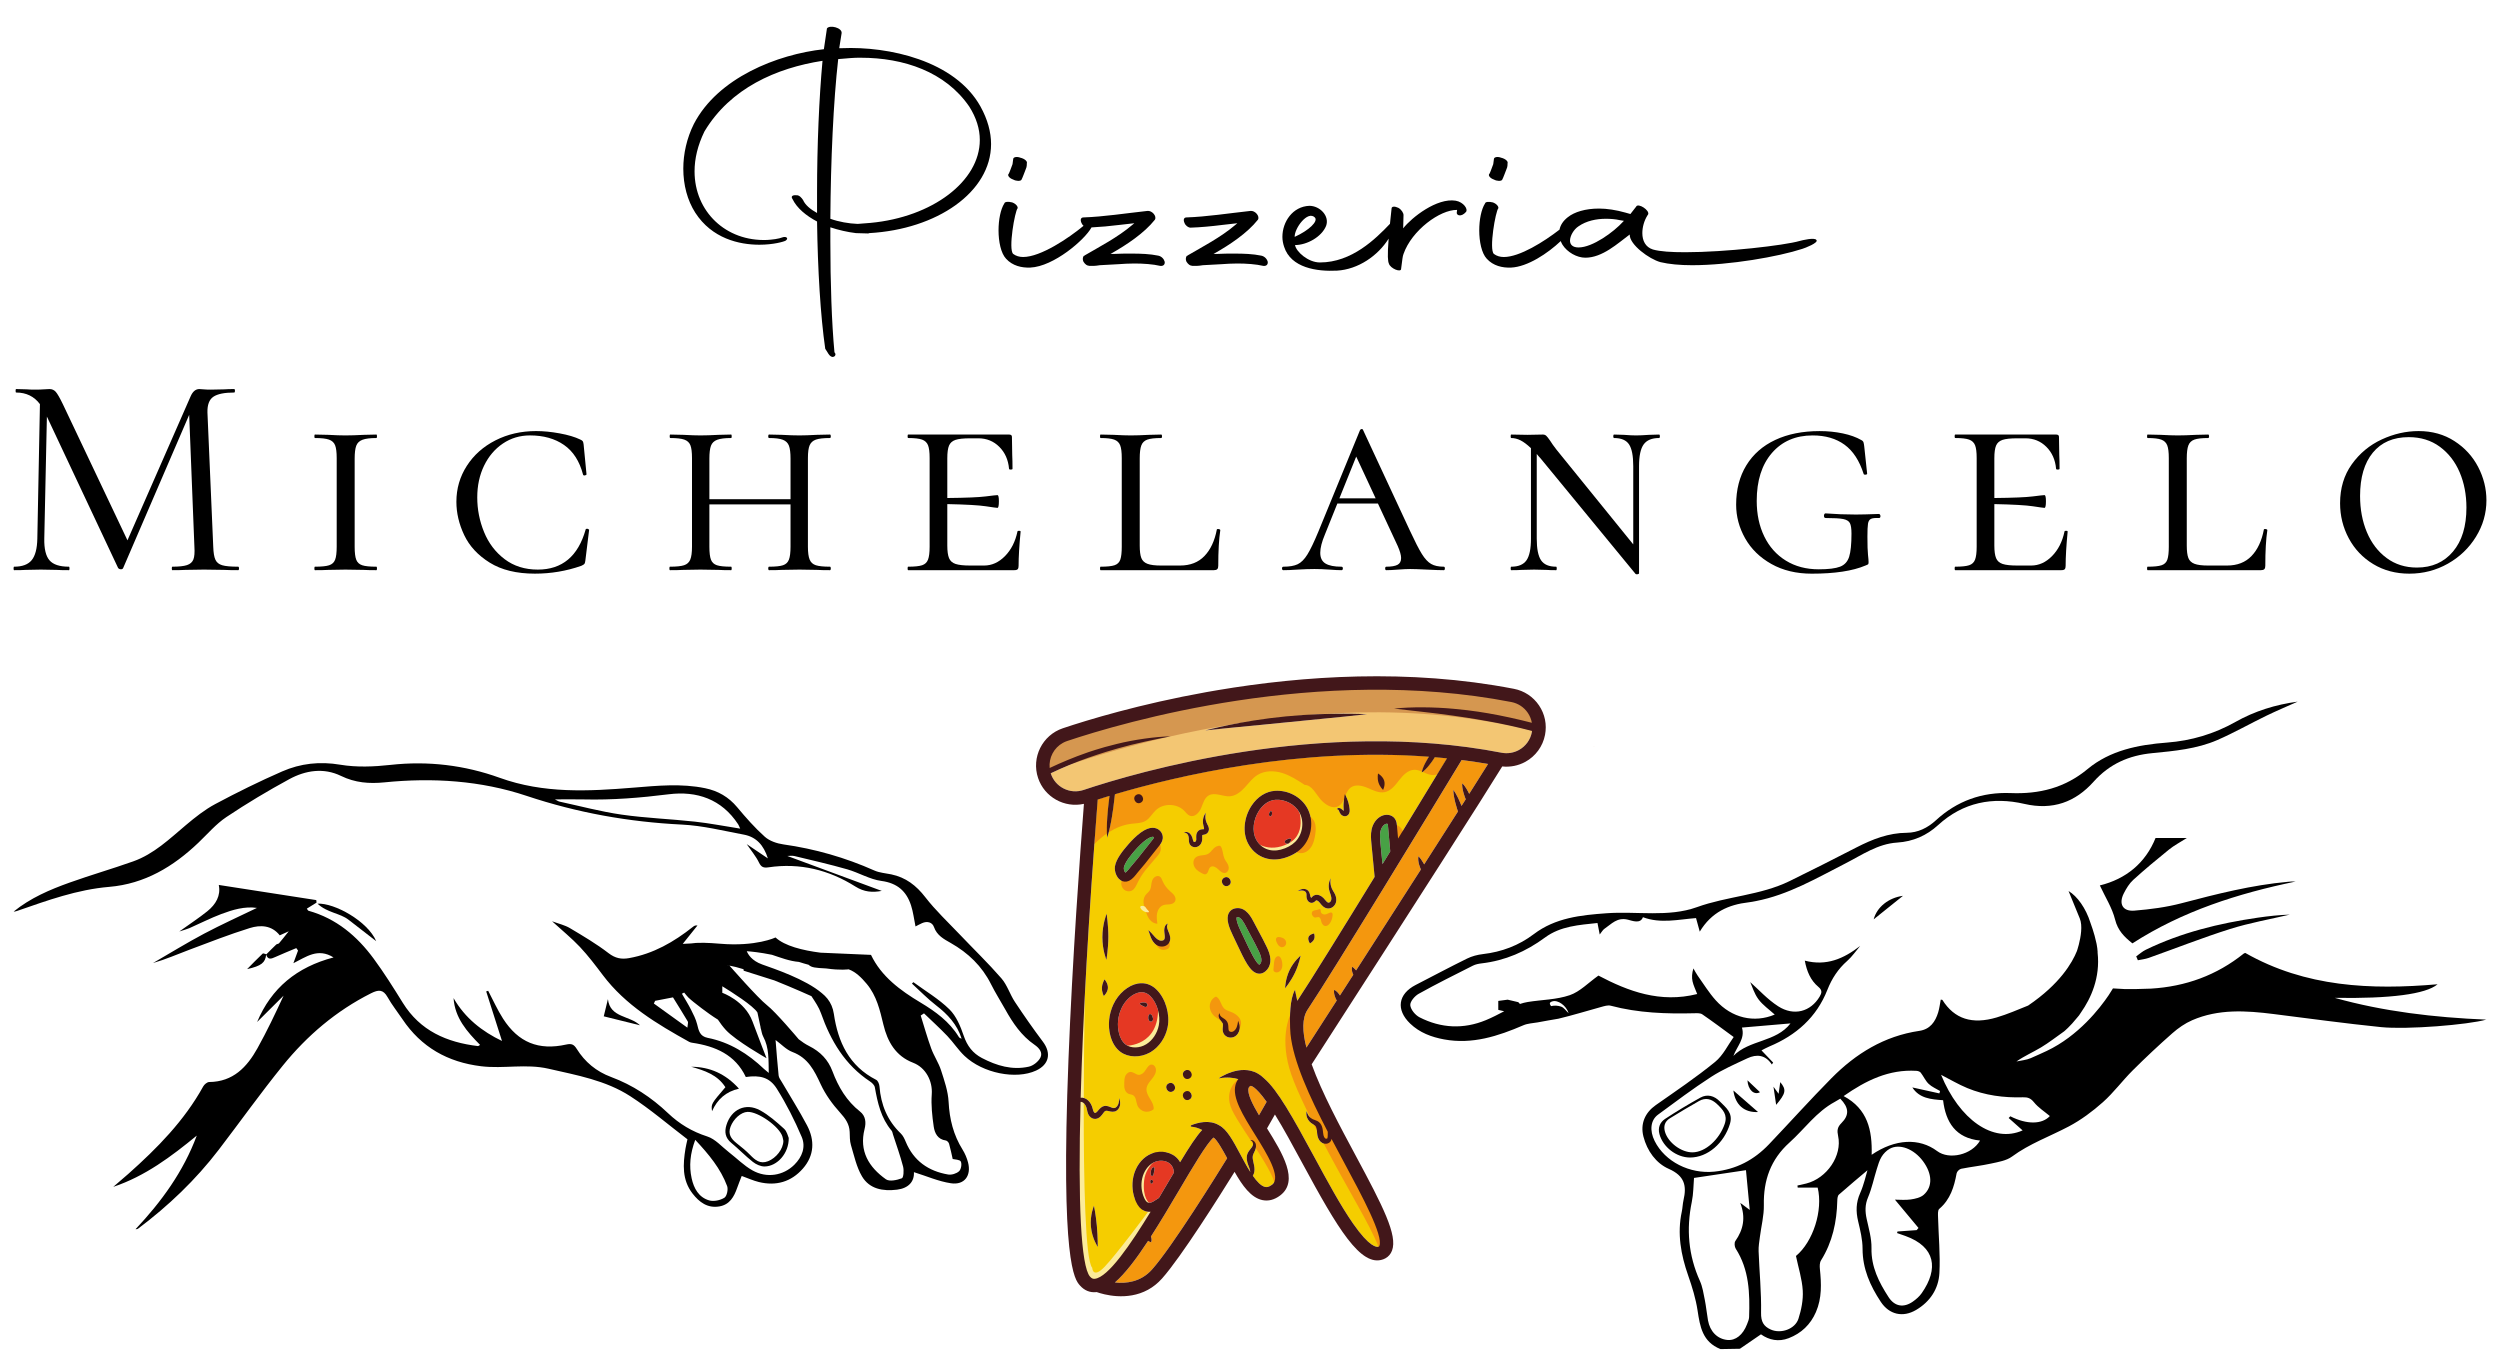 <?xml version="1.0" encoding="UTF-8"?>
<!-- Generator: Adobe Illustrator 26.4.1, SVG Export Plug-In . SVG Version: 6.00 Build 0)  -->
<svg xmlns="http://www.w3.org/2000/svg" xmlns:xlink="http://www.w3.org/1999/xlink" version="1.1" id="Ebene_1" x="0px" y="0px" viewBox="0 0 451.882 247.892" style="enable-background:new 0 0 451.882 247.892;" xml:space="preserve">
<style type="text/css">
	.st0{fill-rule:evenodd;clip-rule:evenodd;fill:#020203;}
	.st1{fill:#D59750;}
	.st2{fill:#F4970E;}
	.st3{fill:#48A145;}
	.st4{fill:#E53823;}
	.st5{fill:#F5CD00;}
	.st6{fill:#F3C673;}
	.st7{fill:#FBEB9A;}
	.st8{fill:#42171A;}
</style>
<g>
	<g>
		<path d="M152.186,8.709h-0.493l0.432-2.714c0.123-0.987-2.159-1.542-2.652-0.863l-0.555,3.762    c-8.45,0.925-19.181,5.181-23.498,13.507c-1.296,2.591-1.912,5.428-1.912,8.08c0,2.96,0.74,5.736,2.158,7.956    c3.022,4.688,7.956,5.798,11.595,5.798c2.529,0,4.441-0.555,4.749-0.74c0.617-0.432,0.062-0.802-0.493-0.617    c-0.802,0.309-1.912,0.432-2.837,0.493c-7.463,0.309-13.137-5.119-13.137-12.397c0-2.282,0.555-4.687,1.788-7.216    c4.687-7.833,13.014-11.472,21.34-12.767c-0.617,6.723-0.987,15.296-0.987,23.807v3.7c-1.234-0.678-2.159-1.48-2.529-2.344    c-0.247-0.37-0.679-0.925-1.234-0.863c-0.74-0.062-0.987,0.246-0.678,0.678c0.802,1.665,2.467,3.022,4.441,4.071    c0.123,8.696,0.617,17.023,1.48,23.006c0.432,0.555,0.678,1.418,1.357,1.48c0.37-0.061,0.493-0.246,0.493-0.555l-0.185-0.309    c-0.493-5.242-0.74-12.52-0.74-20.045v-2.529c1.48,0.493,3.084,0.863,4.625,1.049l2.221,0.062l0.185-0.062    c12.212-0.679,22.018-7.401,22.018-16.098c0-2.158-0.617-4.44-1.912-6.784C172.6,10.929,160.574,8.339,152.186,8.709z     M157.367,40.287l-2.344,0.185c-1.604-0.062-3.392-0.37-4.934-0.925c0.062-10.485,0.555-21.278,1.418-28.864l2.22-0.185    c0.617-0.062,1.234-0.062,1.851-0.062c7.771,0,15.296,2.529,19.613,8.82c1.295,2.035,1.912,4.071,1.912,6.044    C177.103,32.763,168.53,39.239,157.367,40.287z"></path>
		<path d="M183.14,32.454c0.555,0.308,1.296,0.308,1.48,0.061c0.185-0.308,0.679-1.665,0.802-1.974    c0.185-0.37,0.185-0.802,0.185-1.048c0.123-0.309-0.37-0.802-1.172-0.987c-0.617-0.247-1.296-0.123-1.296,0.246l-0.123,0.925    c-0.123,0.308-0.555,1.542-0.679,1.727C182.031,31.652,182.4,32.207,183.14,32.454z"></path>
		<path d="M209.351,46.208c-1.48-0.309-3.145-0.37-4.811-0.37c-1.11,0-2.22,0-3.207,0.062h-0.617l0.123-0.062    c2.837-1.603,5.982-3.7,7.895-6.106c0.432-0.617-0.493-1.727-1.357-1.604c-3.947,0.432-7.895,1.049-11.533,1.172    c-0.493,0-0.617,0.432-0.37,0.987c0.078,0.208,0.218,0.386,0.378,0.531c-2.672,2.213-7.736,5.636-10.923,5.636    c-0.679,0-1.296-0.185-1.789-0.555c-0.925-0.802,0.309-7.771,0.802-8.264c0.062-0.308-0.309-0.802-0.987-1.049    c-0.74-0.185-1.357-0.123-1.418,0.185c-0.679,1.049-1.049,2.96-1.049,4.872c0,2.035,0.432,4.132,1.357,5.119    c1.172,1.296,2.837,1.665,4.379,1.604c4.255-0.185,9.868-5.057,11.04-7.216c0.009-0.016,0.012-0.028,0.021-0.044    c1.634-0.08,3.307-0.234,5.035-0.449l2.714-0.308l-0.37,0.308c-2.591,2.22-6.044,4.009-8.573,5.489l-0.062,0.062    c-0.062,0-0.185,0.062-0.185,0.123c-0.062,0.123-0.247,0.432,0,0.987c0.308,0.493,0.678,0.679,0.802,0.679    c0.185,0.062,0.308,0.062,0.37,0.062h0.679c0.37,0,0.617-0.062,1.11-0.123l3.392-0.185c0.863-0.061,1.85-0.123,2.837-0.123    c1.604,0,3.392,0.123,4.688,0.432c0.555,0.062,0.863-0.247,0.802-0.74C210.4,46.824,209.968,46.331,209.351,46.208z"></path>
		<path d="M227.974,46.208c-1.48-0.309-3.145-0.37-4.811-0.37c-1.11,0-2.22,0-3.207,0.062h-0.617l0.123-0.062    c2.837-1.603,5.982-3.7,7.895-6.106c0.432-0.617-0.493-1.727-1.357-1.604c-3.947,0.432-7.895,1.049-11.533,1.172    c-0.493,0-0.617,0.432-0.37,0.987c0.185,0.493,0.678,0.863,1.11,0.863c1.851-0.062,3.763-0.247,5.736-0.493l2.714-0.308    l-0.37,0.308c-2.591,2.22-6.044,4.009-8.573,5.489l-0.062,0.062c-0.062,0-0.185,0.062-0.185,0.123    c-0.062,0.123-0.247,0.432,0,0.987c0.308,0.493,0.678,0.679,0.802,0.679c0.185,0.062,0.308,0.062,0.37,0.062h0.679    c0.37,0,0.617-0.062,1.11-0.123l3.392-0.185c0.863-0.061,1.85-0.123,2.837-0.123c1.604,0,3.392,0.123,4.688,0.432    c0.555,0.062,0.863-0.247,0.802-0.74C229.023,46.824,228.591,46.331,227.974,46.208z"></path>
		<path d="M263.125,36.278c-3.392-0.555-7.956,3.022-9.498,4.996l0.062-2.406c0-0.37-0.37-0.987-0.925-1.295    c-0.617-0.308-1.234-0.308-1.234,0.123c-0.114,1.027-0.21,1.939-0.291,2.762c-2.595,2.717-6.894,6.982-12.658,6.982    c-2.159,0-4.318-1.974-4.502-3.145c2.158,0,4.811-1.481,5.612-3.454c0.679-1.788-1.11-3.639-3.022-3.639    c-3.022,0.123-4.872,2.899-4.872,5.612c0,0.617,0.123,1.234,0.309,1.789c1.233,3.824,5.921,4.502,9.559,4.317    c3.826-0.222,7.397-2.688,9.335-5.783c-0.246,3.185-0.135,4.099,0.038,4.488c0.247,0.925,2.282,1.727,2.221,0.925    c0.246-1.789,0.246-2.159,0.432-2.652c1.48-4.255,6.599-8.018,9.683-7.956l-0.062,0.493c-0.062,0.493,0.802,0.864,1.665-0.123    C265.407,37.82,264.544,36.525,263.125,36.278z M237.655,39.3c0.679,0.678-1.048,2.344-3.639,3.515    C233.955,41.274,236.36,38.005,237.655,39.3z"></path>
		<path d="M270.031,32.454c0.555,0.308,1.296,0.308,1.48,0.061c0.185-0.308,0.679-1.665,0.802-1.974    c0.185-0.37,0.185-0.802,0.185-1.048c0.124-0.309-0.37-0.802-1.172-0.987c-0.617-0.247-1.296-0.123-1.296,0.246l-0.123,0.925    c-0.123,0.308-0.555,1.542-0.679,1.727C268.921,31.652,269.291,32.207,270.031,32.454z"></path>
		<path d="M328.313,43.371c-0.308-0.493-2.59,0.062-3.022,0.185c-2.776,0.802-13.384,2.035-20.662,2.035    c-2.529,0-4.564-0.123-5.859-0.493c-1.357-0.432-1.912-1.604-1.912-2.96c0-1.049,0.308-2.221,0.925-3.207l0.124-0.185    c0.308-0.74-1.788-2.097-2.159-1.418c0,0.062-0.123,0.123-1.048,1.357l-0.864-0.247c-1.727-0.493-3.392-0.74-4.811-0.74    c-2.467,0-4.441,0.617-5.613,1.542c-0.884,0.687-1.362,1.455-1.526,2.268c-2.798,2.169-7.197,4.948-10.067,4.948    c-0.679,0-1.296-0.185-1.789-0.555c-0.925-0.802,0.309-7.771,0.802-8.264c0.062-0.308-0.309-0.802-0.987-1.049    c-0.74-0.185-1.357-0.123-1.418,0.185c-0.679,1.049-1.049,2.96-1.049,4.872c0,2.035,0.432,4.132,1.357,5.119    c1.172,1.296,2.837,1.665,4.379,1.604c3.002-0.13,6.674-2.593,8.991-4.791c0.087,0.215,0.189,0.434,0.32,0.659    c0.864,1.357,2.591,2.344,4.133,2.344c3.084,0,5.859-2.591,8.018-4.194v0.062c0,1.789,3.516,4.379,5.551,4.934    c1.542,0.37,3.516,0.555,5.736,0.555c6.784,0,15.604-1.542,19.921-2.96C326.217,44.851,328.807,43.864,328.313,43.371z     M293.405,40.04c-1.727,1.912-5.551,4.688-8.08,4.688c-1.11,0-1.541-0.555-1.541-1.234c0-0.863,0.678-2.035,1.541-2.591    c1.419-0.987,3.207-1.357,4.934-1.357c0.864,0,1.727,0.062,2.529,0.247l0.74,0.123L293.405,40.04z"></path>
	</g>
	<g>
		<path d="M43.049,102.432c-1.327,0-2.287-0.087-2.881-0.262c-0.594-0.174-1.004-0.505-1.231-0.995    c-0.228-0.488-0.358-1.274-0.393-2.357l-1.048-24.253c-0.035-1.396,0.323-2.348,1.074-2.854c0.751-0.506,1.999-0.76,3.746-0.76    c0.105,0,0.157-0.105,0.157-0.314s-0.052-0.314-0.157-0.314c-0.769,0-1.345,0.018-1.729,0.052l-2.462,0.052    c-0.559,0-1.004-0.017-1.336-0.052c-0.332-0.034-0.585-0.052-0.759-0.052c-0.664,0-1.188,0.437-1.572,1.309L23.039,97.666    l-11.682-24.62c-0.559-1.152-0.987-1.894-1.283-2.226c-0.297-0.332-0.673-0.497-1.126-0.497c-0.245,0-0.586,0.018-1.022,0.052    c-0.437,0.035-0.969,0.052-1.598,0.052c-0.628,0-1.118-0.017-1.467-0.052l-1.938-0.052c-0.071,0-0.105,0.105-0.105,0.314    s0.034,0.314,0.105,0.314c1.815,0,3.248,0.699,4.295,2.095L6.748,97.351c-0.035,1.816-0.376,3.117-1.022,3.902    c-0.646,0.786-1.702,1.179-3.169,1.179c-0.07,0-0.105,0.105-0.105,0.315c0,0.21,0.034,0.314,0.105,0.314    c0.908,0,1.606-0.017,2.095-0.052l2.724-0.052l2.829,0.052c0.524,0.035,1.274,0.052,2.252,0.052c0.069,0,0.105-0.105,0.105-0.314    c0-0.21-0.035-0.315-0.105-0.315c-1.676,0-2.847-0.383-3.51-1.152c-0.664-0.768-0.978-2.077-0.943-3.929l0.472-22.053    l12.886,27.396c0.139,0.14,0.296,0.209,0.472,0.209c0.21,0,0.349-0.069,0.419-0.209l11.943-27.711l0.943,23.834    c0.07,1.048,0.008,1.816-0.183,2.305c-0.193,0.489-0.577,0.83-1.153,1.022c-0.576,0.192-1.458,0.288-2.645,0.288    c-0.07,0-0.105,0.105-0.105,0.315c0,0.21,0.034,0.314,0.105,0.314c1.013,0,1.798-0.017,2.357-0.052l3.353-0.052l3.614,0.052    c0.629,0.035,1.484,0.052,2.567,0.052c0.105,0,0.157-0.105,0.157-0.314C43.206,102.537,43.154,102.432,43.049,102.432z"></path>
		<path d="M64.395,80.563c0.191-0.506,0.567-0.864,1.126-1.074c0.558-0.21,1.396-0.314,2.514-0.314c0.07,0,0.105-0.105,0.105-0.314    c0-0.21-0.035-0.315-0.105-0.315l-2.252,0.053c-1.328,0.07-2.445,0.105-3.353,0.105c-0.804,0-1.833-0.034-3.09-0.105l-2.409-0.053    c-0.071,0-0.105,0.105-0.105,0.315c0,0.209,0.034,0.314,0.105,0.314c1.152,0,1.999,0.097,2.54,0.288    c0.541,0.193,0.908,0.533,1.1,1.022c0.191,0.489,0.288,1.257,0.288,2.305v16.029c0,1.083-0.097,1.869-0.288,2.357    c-0.193,0.49-0.55,0.821-1.074,0.995c-0.524,0.175-1.38,0.262-2.567,0.262c-0.071,0-0.105,0.105-0.105,0.315    c0,0.21,0.034,0.314,0.105,0.314c1.012,0,1.815-0.017,2.409-0.052l3.09-0.052l3.301,0.052c0.558,0.035,1.326,0.052,2.305,0.052    c0.07,0,0.105-0.105,0.105-0.314c0-0.21-0.035-0.315-0.105-0.315c-1.187,0-2.043-0.087-2.567-0.262    c-0.524-0.174-0.883-0.505-1.074-0.995c-0.193-0.488-0.288-1.274-0.288-2.357V82.894C64.107,81.846,64.202,81.069,64.395,80.563z"></path>
		<path d="M106.353,95.649c-0.088-0.052-0.166-0.079-0.236-0.079c-0.175,0-0.262,0.052-0.262,0.157    c-1.362,4.819-4.243,7.229-8.643,7.229c-2.34,0-4.34-0.629-5.998-1.886c-1.659-1.257-2.899-2.889-3.719-4.898    c-0.821-2.007-1.231-4.094-1.231-6.259c0-2.13,0.41-4.042,1.231-5.736c0.82-1.693,1.955-3.029,3.405-4.007    c1.448-0.977,3.081-1.467,4.898-1.467c2.444,0,4.495,0.576,6.155,1.729c1.658,1.152,2.802,2.934,3.431,5.343    c0.034,0.14,0.148,0.192,0.341,0.157c0.191-0.034,0.288-0.105,0.288-0.21l-0.524-5.396c-0.035-0.279-0.088-0.471-0.157-0.576    c-0.071-0.105-0.228-0.21-0.472-0.314c-0.943-0.454-2.174-0.82-3.693-1.1c-1.519-0.279-2.942-0.419-4.269-0.419    c-2.69,0-5.134,0.559-7.333,1.676c-2.2,1.118-3.929,2.655-5.186,4.61c-1.257,1.956-1.886,4.121-1.886,6.495    c0,2.025,0.471,4.033,1.414,6.024c0.943,1.991,2.479,3.65,4.61,4.976c2.129,1.327,4.853,1.991,8.171,1.991    c2.898,0,5.692-0.472,8.381-1.415c0.315-0.139,0.506-0.262,0.577-0.367c0.069-0.105,0.122-0.296,0.157-0.576l0.681-5.552    C106.484,95.745,106.44,95.701,106.353,95.649z"></path>
		<path d="M146.347,80.484c0.21-0.488,0.585-0.829,1.126-1.022c0.541-0.191,1.388-0.288,2.541-0.288    c0.105,0,0.157-0.105,0.157-0.314c0-0.21-0.052-0.315-0.157-0.315l-2.357,0.053c-1.327,0.07-2.375,0.105-3.143,0.105    c-0.873,0-1.938-0.034-3.195-0.105l-2.305-0.053c-0.105,0-0.157,0.105-0.157,0.315c0,0.209,0.052,0.314,0.157,0.314    c1.117,0,1.946,0.105,2.488,0.314c0.541,0.21,0.908,0.568,1.1,1.074c0.192,0.506,0.288,1.283,0.288,2.331v7.333h-14.667v-7.333    c0-1.048,0.096-1.825,0.288-2.331c0.192-0.506,0.568-0.864,1.126-1.074c0.558-0.21,1.397-0.314,2.514-0.314    c0.07,0,0.105-0.105,0.105-0.314c0-0.21-0.035-0.315-0.105-0.315l-2.252,0.053c-1.327,0.07-2.427,0.105-3.3,0.105    c-0.733,0-1.764-0.034-3.09-0.105l-2.357-0.053c-0.071,0-0.105,0.105-0.105,0.315c0,0.209,0.034,0.314,0.105,0.314    c1.152,0,1.999,0.097,2.54,0.288c0.541,0.193,0.908,0.533,1.1,1.022c0.191,0.489,0.288,1.257,0.288,2.305v16.029    c0,1.048-0.105,1.825-0.314,2.331c-0.21,0.506-0.585,0.847-1.126,1.021c-0.542,0.175-1.388,0.262-2.541,0.262    c-0.07,0-0.105,0.105-0.105,0.315c0,0.21,0.034,0.314,0.105,0.314c1.013,0,1.815-0.017,2.41-0.052l3.09-0.052l3.248,0.052    c0.558,0.035,1.327,0.052,2.305,0.052c0.07,0,0.105-0.105,0.105-0.314c0-0.21-0.035-0.315-0.105-0.315    c-1.187,0-2.043-0.087-2.567-0.262c-0.524-0.174-0.882-0.505-1.074-0.995c-0.192-0.488-0.288-1.274-0.288-2.357V91.17h14.667    v7.648c0,1.048-0.097,1.825-0.288,2.331c-0.192,0.506-0.55,0.847-1.073,1.021c-0.524,0.175-1.362,0.262-2.514,0.262    c-0.105,0-0.157,0.105-0.157,0.315c0,0.21,0.052,0.314,0.157,0.314c0.977,0,1.746-0.017,2.305-0.052l3.195-0.052l3.143,0.052    c0.593,0.035,1.379,0.052,2.357,0.052c0.105,0,0.157-0.105,0.157-0.314c0-0.21-0.052-0.315-0.157-0.315    c-1.153,0-2-0.087-2.541-0.262c-0.542-0.174-0.917-0.515-1.126-1.021c-0.21-0.506-0.314-1.284-0.314-2.331V82.789    C146.033,81.741,146.137,80.973,146.347,80.484z"></path>
		<path d="M184.193,95.937c-0.193,0-0.288,0.052-0.288,0.157c-0.385,1.816-1.135,3.292-2.252,4.426    c-1.118,1.135-2.375,1.703-3.772,1.703h-2.514c-1.187,0-2.069-0.096-2.645-0.288c-0.576-0.192-0.969-0.541-1.179-1.048    c-0.21-0.506-0.315-1.266-0.315-2.279v-7.491c3.387,0.071,5.71,0.202,6.967,0.393c1.257,0.193,1.955,0.288,2.096,0.288    c0.174,0,0.262-0.401,0.262-1.205c0-0.733-0.088-1.1-0.262-1.1c-0.175,0-0.883,0.079-2.122,0.236    c-1.24,0.157-3.554,0.254-6.941,0.288v-7.177c0-1.048,0.105-1.815,0.315-2.305c0.21-0.488,0.593-0.829,1.152-1.021    c0.558-0.192,1.449-0.288,2.672-0.288h1.467c1.501,0,2.767,0.516,3.797,1.545c1.03,1.03,1.615,2.349,1.755,3.955    c0,0.105,0.105,0.157,0.314,0.157s0.314-0.053,0.314-0.157c0-1.013-0.018-1.851-0.052-2.514l-0.052-3.248    c0-0.279-0.175-0.419-0.524-0.419h-18.229c-0.07,0-0.105,0.105-0.105,0.315c0,0.209,0.034,0.314,0.105,0.314    c1.153,0,1.991,0.097,2.514,0.288c0.524,0.193,0.882,0.533,1.074,1.022c0.192,0.489,0.288,1.257,0.288,2.305v16.029    c0,1.048-0.097,1.825-0.288,2.331c-0.192,0.506-0.55,0.847-1.074,1.021c-0.524,0.175-1.362,0.262-2.514,0.262    c-0.07,0-0.105,0.105-0.105,0.315c0,0.21,0.034,0.314,0.105,0.314h19.172c0.314,0,0.524-0.061,0.628-0.183    c0.105-0.122,0.157-0.323,0.157-0.602c0-1.606,0.122-3.667,0.366-6.181C184.481,95.989,184.384,95.937,184.193,95.937z"></path>
		<path d="M220.441,95.675c-0.087-0.034-0.183-0.053-0.288-0.053c-0.14,0-0.21,0.035-0.21,0.105    c-0.385,2.025-1.126,3.614-2.226,4.767c-1.1,1.152-2.576,1.729-4.427,1.729h-3.457c-1.083,0-1.895-0.105-2.436-0.315    c-0.542-0.209-0.909-0.558-1.1-1.048c-0.192-0.488-0.288-1.239-0.288-2.252V82.841c0-1.048,0.096-1.824,0.288-2.331    c0.192-0.506,0.55-0.855,1.074-1.048c0.524-0.191,1.362-0.288,2.514-0.288c0.105,0,0.157-0.105,0.157-0.314    c0-0.21-0.053-0.315-0.157-0.315l-2.2,0.053c-1.327,0.07-2.428,0.105-3.3,0.105c-0.733,0-1.764-0.034-3.09-0.105l-2.358-0.053    c-0.07,0-0.105,0.105-0.105,0.315c0,0.209,0.034,0.314,0.105,0.314c1.117,0,1.938,0.097,2.462,0.288    c0.524,0.193,0.882,0.533,1.074,1.022c0.192,0.489,0.288,1.257,0.288,2.305v16.029c0,1.048-0.088,1.825-0.262,2.331    c-0.175,0.506-0.524,0.847-1.048,1.021c-0.524,0.175-1.362,0.262-2.514,0.262c-0.07,0-0.105,0.105-0.105,0.315    c0,0.21,0.034,0.314,0.105,0.314h20.482c0.279,0,0.479-0.061,0.602-0.183c0.122-0.122,0.183-0.323,0.183-0.602    c0-2.689,0.122-4.837,0.367-6.443C220.572,95.762,220.528,95.71,220.441,95.675z"></path>
		<path d="M260.959,102.432c-0.943,0-1.702-0.165-2.279-0.497c-0.576-0.332-1.135-0.934-1.676-1.807    c-0.542-0.872-1.266-2.287-2.174-4.243l-8.434-18.124c-0.035-0.139-0.123-0.21-0.262-0.21c-0.14,0-0.245,0.071-0.314,0.21    l-7.543,18.386c-0.769,1.852-1.423,3.213-1.965,4.086c-0.542,0.873-1.126,1.458-1.755,1.755c-0.629,0.297-1.485,0.445-2.567,0.445    c-0.175,0-0.262,0.105-0.262,0.315c0,0.21,0.087,0.314,0.262,0.314c0.628,0,1.466-0.034,2.514-0.105    c1.186-0.07,2.217-0.105,3.09-0.105c0.838,0,1.746,0.035,2.724,0.105c0.908,0.07,1.624,0.105,2.147,0.105    c0.175,0,0.262-0.105,0.262-0.314c0-0.21-0.087-0.315-0.262-0.315c-1.292,0-2.252-0.191-2.881-0.576    c-0.629-0.384-0.943-1.03-0.943-1.938c0-0.872,0.279-1.972,0.838-3.3l2.252-5.605h7.334l3.562,7.648    c0.419,0.943,0.628,1.676,0.628,2.2c0,0.594-0.219,1.004-0.655,1.231c-0.437,0.228-1.109,0.34-2.016,0.34    c-0.14,0-0.21,0.105-0.21,0.315c0,0.21,0.07,0.314,0.21,0.314c0.488,0,1.186-0.034,2.095-0.105c0.908-0.07,1.641-0.105,2.2-0.105    c0.628,0,1.641,0.035,3.038,0.105c1.396,0.07,2.41,0.105,3.038,0.105c0.139,0,0.21-0.105,0.21-0.314    C261.168,102.537,261.098,102.432,260.959,102.432z M242.101,90.07l3.038-7.543l3.51,7.543H242.101z"></path>
		<path d="M299.878,78.546l-1.834,0.053c-0.978,0.07-1.747,0.105-2.305,0.105c-0.559,0-1.292-0.034-2.2-0.105l-1.781-0.053    c-0.105,0-0.157,0.105-0.157,0.315c0,0.209,0.052,0.314,0.157,0.314c1.292,0,2.191,0.384,2.698,1.152    c0.506,0.769,0.759,2.078,0.759,3.929v14.143L281.335,81.27c-0.489-0.628-0.873-1.17-1.153-1.624    c-0.314-0.454-0.55-0.751-0.707-0.891c-0.157-0.139-0.358-0.21-0.602-0.21l-2.776,0.053l-2.934-0.053    c-0.07,0-0.105,0.105-0.105,0.315c0,0.209,0.034,0.314,0.105,0.314c0.558,0,1.117,0.14,1.676,0.419    c0.558,0.28,1.187,0.752,1.885,1.415v16.343c0,1.852-0.271,3.161-0.812,3.929c-0.542,0.769-1.459,1.152-2.75,1.152    c-0.07,0-0.105,0.105-0.105,0.315c0,0.21,0.034,0.314,0.105,0.314c0.803,0,1.431-0.017,1.886-0.052l2.252-0.052l2.2,0.052    c0.419,0.035,1.012,0.052,1.781,0.052c0.069,0,0.105-0.105,0.105-0.314c0-0.21-0.035-0.315-0.105-0.315    c-1.293,0-2.2-0.383-2.724-1.152c-0.524-0.768-0.786-2.077-0.786-3.929V82.055c0.279,0.35,0.506,0.611,0.681,0.786l17.182,20.901    c0.07,0.069,0.191,0.087,0.366,0.052c0.174-0.035,0.262-0.088,0.262-0.157V84.255c0-1.851,0.279-3.16,0.838-3.929    c0.558-0.768,1.484-1.152,2.776-1.152c0.105,0,0.157-0.105,0.157-0.314C300.035,78.651,299.983,78.546,299.878,78.546z"></path>
		<path d="M339.636,92.899c-1.956,0.07-3.352,0.105-4.19,0.105c-1.852,0-3.685-0.07-5.5-0.21c-0.071,0-0.131,0.044-0.183,0.131    c-0.053,0.088-0.079,0.183-0.079,0.288c0,0.28,0.105,0.419,0.314,0.419c1.501,0,2.558,0.062,3.169,0.184    c0.61,0.122,1.013,0.366,1.205,0.733c0.192,0.366,0.288,1.004,0.288,1.912c0,1.886-0.14,3.274-0.419,4.164    c-0.28,0.89-0.83,1.493-1.65,1.807c-0.821,0.315-2.105,0.472-3.85,0.472c-2.27,0-4.252-0.524-5.945-1.571    c-1.694-1.048-2.995-2.505-3.902-4.374c-0.909-1.868-1.362-4.007-1.362-6.417c0-3.666,0.917-6.556,2.75-8.669    c1.833-2.113,4.286-3.169,7.36-3.169c2.305,0,4.225,0.559,5.762,1.676c1.536,1.118,2.689,2.881,3.457,5.291    c0.034,0.105,0.148,0.149,0.341,0.131c0.192-0.017,0.288-0.079,0.288-0.183l-0.524-4.924c-0.035-0.314-0.079-0.558-0.131-0.733    c-0.052-0.174-0.183-0.314-0.393-0.419c-0.909-0.524-2.026-0.925-3.353-1.205c-1.327-0.279-2.724-0.419-4.19-0.419    c-3.073,0-5.745,0.533-8.015,1.598c-2.27,1.065-4.016,2.602-5.238,4.609c-1.223,2.008-1.833,4.374-1.833,7.098    c0,2.13,0.541,4.156,1.624,6.076c1.082,1.921,2.663,3.466,4.74,4.636c2.078,1.17,4.513,1.755,7.308,1.755    c4.155,0,7.386-0.49,9.691-1.467c0.279-0.105,0.445-0.184,0.497-0.236c0.052-0.052,0.079-0.183,0.079-0.393    c0-0.244-0.035-0.681-0.105-1.309c-0.07-0.629-0.105-1.729-0.105-3.3c0-1.117,0.034-1.894,0.105-2.331    c0.07-0.436,0.244-0.724,0.524-0.864c0.279-0.139,0.768-0.192,1.466-0.157c0.175,0,0.262-0.122,0.262-0.366    c0-0.07-0.026-0.148-0.078-0.236C339.767,92.943,339.706,92.899,339.636,92.899z"></path>
		<path d="M373.449,95.937c-0.193,0-0.288,0.052-0.288,0.157c-0.385,1.816-1.135,3.292-2.252,4.426    c-1.118,1.135-2.375,1.703-3.772,1.703h-2.514c-1.187,0-2.069-0.096-2.645-0.288c-0.576-0.192-0.969-0.541-1.179-1.048    c-0.21-0.506-0.315-1.266-0.315-2.279v-7.491c3.387,0.071,5.71,0.202,6.967,0.393c1.257,0.193,1.955,0.288,2.096,0.288    c0.174,0,0.262-0.401,0.262-1.205c0-0.733-0.088-1.1-0.262-1.1c-0.175,0-0.883,0.079-2.122,0.236    c-1.24,0.157-3.554,0.254-6.941,0.288v-7.177c0-1.048,0.105-1.815,0.315-2.305c0.21-0.488,0.594-0.829,1.152-1.021    c0.558-0.192,1.449-0.288,2.672-0.288h1.467c1.501,0,2.767,0.516,3.797,1.545c1.03,1.03,1.615,2.349,1.755,3.955    c0,0.105,0.105,0.157,0.314,0.157c0.21,0,0.314-0.053,0.314-0.157c0-1.013-0.018-1.851-0.052-2.514l-0.052-3.248    c0-0.279-0.175-0.419-0.524-0.419h-18.229c-0.07,0-0.105,0.105-0.105,0.315c0,0.209,0.034,0.314,0.105,0.314    c1.153,0,1.991,0.097,2.514,0.288c0.524,0.193,0.882,0.533,1.074,1.022c0.192,0.489,0.288,1.257,0.288,2.305v16.029    c0,1.048-0.097,1.825-0.288,2.331c-0.192,0.506-0.55,0.847-1.074,1.021c-0.524,0.175-1.362,0.262-2.514,0.262    c-0.07,0-0.105,0.105-0.105,0.315c0,0.21,0.034,0.314,0.105,0.314h19.172c0.314,0,0.524-0.061,0.628-0.183    c0.105-0.122,0.157-0.323,0.157-0.602c0-1.606,0.122-3.667,0.366-6.181C373.737,95.989,373.64,95.937,373.449,95.937z"></path>
		<path d="M409.697,95.675c-0.087-0.034-0.183-0.053-0.288-0.053c-0.14,0-0.21,0.035-0.21,0.105    c-0.385,2.025-1.126,3.614-2.226,4.767c-1.1,1.152-2.576,1.729-4.427,1.729h-3.457c-1.083,0-1.895-0.105-2.436-0.315    c-0.542-0.209-0.909-0.558-1.1-1.048c-0.192-0.488-0.288-1.239-0.288-2.252V82.841c0-1.048,0.096-1.824,0.288-2.331    c0.192-0.506,0.55-0.855,1.074-1.048c0.524-0.191,1.362-0.288,2.514-0.288c0.105,0,0.157-0.105,0.157-0.314    c0-0.21-0.053-0.315-0.157-0.315l-2.2,0.053c-1.327,0.07-2.428,0.105-3.3,0.105c-0.733,0-1.764-0.034-3.09-0.105l-2.358-0.053    c-0.07,0-0.105,0.105-0.105,0.315c0,0.209,0.034,0.314,0.105,0.314c1.117,0,1.938,0.097,2.462,0.288    c0.524,0.193,0.882,0.533,1.074,1.022c0.192,0.489,0.288,1.257,0.288,2.305v16.029c0,1.048-0.088,1.825-0.262,2.331    c-0.175,0.506-0.524,0.847-1.048,1.021c-0.524,0.175-1.362,0.262-2.514,0.262c-0.07,0-0.105,0.105-0.105,0.315    c0,0.21,0.034,0.314,0.105,0.314h20.482c0.279,0,0.479-0.061,0.602-0.183c0.122-0.122,0.183-0.323,0.183-0.602    c0-2.689,0.122-4.837,0.367-6.443C409.828,95.762,409.784,95.71,409.697,95.675z"></path>
		<path d="M447.936,84.413c-0.995-1.92-2.427-3.484-4.295-4.688c-1.869-1.205-4.025-1.807-6.469-1.807    c-2.27,0-4.496,0.506-6.679,1.519c-2.183,1.013-3.981,2.506-5.396,4.479c-1.414,1.974-2.121,4.322-2.121,7.046    c0,2.27,0.524,4.383,1.571,6.338c1.048,1.956,2.522,3.51,4.426,4.662c1.903,1.152,4.077,1.729,6.521,1.729    c2.514,0,4.837-0.602,6.967-1.807c2.13-1.205,3.824-2.829,5.081-4.872c1.257-2.043,1.886-4.234,1.886-6.574    C449.429,88.341,448.931,86.334,447.936,84.413z M443.378,99.708c-1.624,1.921-3.797,2.881-6.521,2.881    c-2.096,0-3.92-0.576-5.474-1.729c-1.554-1.152-2.742-2.706-3.562-4.662c-0.821-1.956-1.231-4.138-1.231-6.548    c0-3.353,0.768-5.963,2.305-7.831c1.536-1.868,3.701-2.803,6.495-2.803c2.165,0,4.033,0.576,5.605,1.729    c1.572,1.153,2.767,2.69,3.588,4.609c0.82,1.921,1.231,4.052,1.231,6.391C445.815,95.134,445.003,97.788,443.378,99.708z"></path>
	</g>
	<g>
		<g>
			<path d="M188.507,188.293c-1.762-2.343-3.443-4.752-5.061-7.197c-0.902-1.363-1.386-3.046-2.438-4.256     c-2.408-2.77-5.061-5.328-7.593-7.993c-2.089-2.198-4.322-4.29-6.167-6.679c-1.644-2.128-3.539-3.58-6.151-4.125     c-1.021-0.213-2.111-0.279-3.044-0.694c-5.271-2.341-10.742-3.915-16.457-4.722c-1.172-0.166-2.497-0.616-3.353-1.381     c-1.812-1.618-3.433-3.47-4.996-5.339c-1.547-1.851-3.455-2.954-5.783-3.434c-4.31-0.89-8.617-0.458-12.945-0.105     c-8.15,0.665-16.225,1.101-24.21-1.782c-6.305-2.276-12.941-3.085-19.73-2.328c-2.996,0.334-6.127,0.462-9.075-0.034     c-3.714-0.625-7.18-0.237-10.501,1.214c-4.101,1.791-8.126,3.779-12.074,5.887c-1.908,1.019-3.651,2.403-5.315,3.805     c-2.973,2.504-5.789,5.236-9.536,6.568c-3.795,1.349-7.673,2.467-11.466,3.822c-3.601,1.286-7.116,2.791-10.136,5.242     c0.257,0.016,0.476-0.059,0.694-0.135c5.407-1.874,10.78-3.835,16.564-4.322c6.403-0.54,11.587-3.647,16.135-7.99     c1.655-1.58,3.176-3.374,5.053-4.631c3.673-2.46,7.485-4.735,11.37-6.848c2.943-1.6,6.216-2.109,9.346-0.586     c2.553,1.242,5.102,1.44,7.838,1.165c8.722-0.878,17.406-0.332,25.701,2.439c9.166,3.061,18.474,4.721,28.094,5.194     c3.747,0.184,7.465,1.12,11.177,1.813c2.242,0.418,3.594,1.892,4.348,4.299c-1.356-0.915-2.496-1.685-3.827-2.583     c0.867,1.271,1.689,2.23,2.217,3.329c0.414,0.862,0.865,0.994,1.722,0.866c5.672-0.843,10.93,0.465,15.709,3.474     c1.567,0.986,3.048,1.107,4.767,0.789c-5.731-2.12-11.462-4.24-17.069-6.314c0.323,0,0.835-0.096,1.296,0.015     c3.185,0.766,6.381,1.499,9.529,2.398c2.092,0.597,4.062,1.814,6.175,2.099c2.883,0.389,4.522,1.855,5.358,4.423     c0.393,1.208,0.538,2.497,0.807,3.802c0.316-0.16,0.739-0.394,1.179-0.594c0.927-0.421,1.849-0.175,2.155,0.694     c0.543,1.543,1.801,2.19,3.034,2.891c3.154,1.791,5.65,4.182,7.288,7.458c0.777,1.555,1.717,3.029,2.565,4.549     c1.369,2.454,2.922,4.756,5.285,6.383c0.851,0.586,1.549,1.419,1.056,2.353c-0.379,0.718-1.284,1.433-2.076,1.61     c-3.005,0.673-5.817-0.169-8.48-1.562c-1.662-0.869-2.669-2.19-3.29-4.021c-0.579-1.705-1.345-3.557-2.587-4.777     c-1.923-1.891-4.321-3.3-6.518-4.914c-0.085,0.087-0.169,0.174-0.254,0.26c1.444,1.316,2.811,2.734,4.352,3.925     c2.102,1.623,3.825,3.461,4.624,6.032c-0.233-0.061-0.417-0.168-0.516-0.329c-1.693-2.757-4.188-4.572-6.922-6.21     c-3.651-2.187-7.069-4.696-8.941-8.61c-3.082-0.134-6.116-0.265-9.13-0.396c-3.23-0.414-6.47-1.216-8.126-2.749     c0,0-3.518,1.691-10.042,1.128c-1.147-0.099-2.072-0.147-2.834-0.162c0.003-0.004,0.004-0.007,0.007-0.011     c-0.047,0.002-0.088,0.005-0.134,0.007c-1.066-0.016-1.784,0.036-2.265,0.118c-0.495,0.026-0.987,0.051-1.504,0.078     c0.97-1.211,1.819-2.271,2.668-3.332c-0.446-0.049-0.637,0.104-0.83,0.257c-3.436,2.723-7.151,4.867-11.545,5.649     c-1.386,0.247-2.49,0.034-3.701-0.896c-2.197-1.688-4.609-3.109-6.996-4.532c-0.908-0.541-1.998-0.778-3.215-1.232     c1.842,1.68,3.551,3.063,5.044,4.65c1.495,1.59,2.821,3.347,4.139,5.093c4.105,5.439,9.792,8.82,15.599,12.052     c0.169,0.094,0.375,0.138,0.569,0.167c4.176,0.616,7.765,2.16,9.669,6.187c2.565-0.373,4.306,0.052,5.606,2.12     c1.733,2.758,3.218,5.704,4.494,8.703c0.766,1.798,0.111,3.613-1.339,5.044c-1.979,1.953-4.966,2.479-7.589,0.996     c-1.532-0.867-2.813-2.173-4.221-3.263c-1.285-0.994-2.454-2.383-3.914-2.851c-2.748-0.881-5.047-2.263-7.107-4.22     c-2.99-2.841-6.4-5.088-10.272-6.528c-2.695-1.003-4.743-2.713-6.23-5.095c-0.513-0.822-0.95-0.984-1.895-0.774     c-4.994,1.11-8.651-0.378-11.412-4.678c-1.026-1.598-1.802-3.355-2.692-5.04c-0.119,0.038-0.238,0.076-0.357,0.113     c0.952,2.985,1.903,5.971,2.855,8.958c-3.58-1.714-6.677-4.128-8.755-7.75c0.238,3.587,2.432,6.069,4.794,8.461     c-0.221,0.129-0.306,0.222-0.378,0.213c-5.642-0.675-10.453-2.758-13.589-7.82c-1.677-2.707-3.375-5.413-5.26-7.976     c-3.006-4.087-6.757-7.258-11.778-8.664c-0.135-0.038-0.215-0.268-0.304-0.387c0.631-0.391,1.191-0.738,1.752-1.086     c-0.017-0.152-0.034-0.304-0.051-0.456c-5.885-0.914-11.771-1.828-17.622-2.737c0.399,1.93-0.533,3.52-2.078,4.761     c-1.5,1.205-3.12,2.262-5.063,3.654c0.886-0.292,1.388-0.413,1.853-0.618c1.912-0.839,3.777-1.798,5.727-2.534     c2.097-0.791,4.263-1.43,6.459-1.113c-3.185,1.543-6.425,3-9.557,4.661c-3.133,1.662-6.158,3.527-9.23,5.304     c2.244-0.641,4.372-1.573,6.543-2.39c3.627-1.365,7.243-2.776,10.939-3.931c1.933-0.604,3.981-0.524,5.428,1.315     c0.455-0.206,0.855-0.387,1.627-0.736c-0.765,0.953-1.243,1.574-1.755,2.166c-0.112,0.13-0.385,0.115-0.515,0.238     c-0.605,0.573-1.187,1.171-1.776,1.76c-0.225-0.053-0.565-0.228-0.656-0.141c-0.964,0.916-1.889,1.873-2.825,2.819     c2.618-0.595,3.273-1.169,3.446-2.619c0.321,1.014,0.945,0.748,1.645,0.431c1.253-0.566,2.531-1.078,3.798-1.613     c0.105,0.148,0.21,0.295,0.316,0.443c-0.27,0.736-0.541,1.471-0.842,2.29c2.306-1.137,4.41-2.826,7.26-1.048     c-6.64,1.751-11.241,5.529-13.817,11.676c1.597-1.589,3.194-3.177,4.791-4.766c-1.503,3.258-3.019,6.443-4.731,9.518     c-1.892,3.4-4.398,6.054-8.72,6.093c-0.371,0.003-0.881,0.436-1.084,0.803c-3.422,6.202-8.305,11.149-13.533,15.802     c-0.895,0.796-1.814,1.565-2.722,2.347c5.77-1.934,10.495-5.493,15.096-9.269c-2.419,6.508-6.38,11.946-11.068,16.922     c0.211,0.015,0.351-0.019,0.457-0.099c5.484-4.119,10.41-8.814,14.583-14.266c3.872-5.059,7.568-10.258,11.575-15.206     c4.394-5.425,9.643-9.9,15.948-13.072c1.349-0.678,2.191-0.732,2.997,0.706c0.776,1.384,1.783,2.638,2.67,3.962     c3.405,5.084,8.195,7.786,14.245,8.521c4.045,0.492,8.068-0.496,12.176,0.447c5.123,1.176,10.316,2.089,14.768,4.966     c3.615,2.336,6.903,5.175,10.34,7.793c-0.127,0.592-0.264,1.12-0.352,1.655c-0.469,2.854-0.641,5.684,1.272,8.147     c1.209,1.556,2.703,2.693,4.845,2.328c1.876-0.32,2.655-1.748,3.222-3.359c0.255-0.725,0.547-1.438,0.82-2.148     c1.119,0.404,2.074,0.844,3.076,1.091c3.127,0.774,5.874-0.015,7.986-2.43c2.065-2.361,2.169-5.103,0.747-7.799     c-1.411-2.676-3.041-5.237-4.567-7.852c-0.219-0.376-0.529-0.763-0.571-1.168c-0.224-2.131-0.375-4.271-0.552-6.417     c1.038,0.761,1.936,1.753,3.049,2.17c2.829,1.06,3.958,3.349,5.12,5.853c0.86,1.853,2.12,3.591,3.499,5.111     c0.958,1.057,1.661,2.044,1.727,3.465c0.037,0.795,0.001,1.626,0.225,2.372c0.578,1.928,1.001,3.984,2.005,5.684     c1.357,2.297,3.796,2.711,6.327,2.4c2.083-0.256,3.153-1.471,3.055-3.167c2.288,0.713,4.447,1.675,6.698,2.009     c2.442,0.362,3.713-1.388,3.083-3.777c-0.211-0.802-0.549-1.603-0.988-2.306c-1.654-2.649-2.362-5.503-2.523-8.625     c-0.099-1.927-0.767-3.851-1.368-5.715c-0.44-1.362-1.284-2.589-1.776-3.939c-0.714-1.956-1.273-3.968-1.898-5.956     c0.198-0.131,0.396-0.262,0.594-0.393c1.407,1.356,2.859,2.67,4.208,4.082c1.095,1.147,1.965,2.517,3.11,3.604     c3.315,3.148,9.317,4.326,12.937,2.656C189.636,192.415,190.066,190.366,188.507,188.293z M125.585,148.512     c-4.402-0.481-8.845-0.639-13.223-1.266c-3.781-0.542-7.496-1.544-11.237-2.354c-0.218-0.047-0.414-0.195-0.829-0.399     c1.914,0,3.575-0.034,5.233,0.006c5.138,0.125,10.223-0.288,15.33-0.93c5.084-0.639,9.576,0.859,12.567,5.43     c0.103,0.158,0.164,0.344,0.366,0.775C130.875,149.317,128.242,148.802,125.585,148.512z M130.933,216.497     c-0.745,0.462-1.914,0.716-2.738,0.48c-1.897-0.542-2.785-2.181-3.18-4.004c-0.484-2.23-0.278-4.44,0.654-6.944     c2.477,2.653,4.592,5.206,5.767,8.37C131.654,214.99,131.383,216.218,130.933,216.497z M131.492,174.485     c0.113,0.014,0.229,0.031,0.352,0.052l-0.357-0.038C131.489,174.493,131.491,174.489,131.492,174.485z M124.245,185.754     c-2.168-1.562-4.113-2.964-6.059-4.365c0.076-0.163,0.153-0.325,0.229-0.488c1.102-0.213,2.205-0.426,3.23-0.624     c0.94,1.521,1.83,2.933,2.68,4.369C124.423,184.812,124.301,185.108,124.245,185.754z M138.111,193.228     c-2.905-2.764-6.203-4.843-10.187-5.63c-1.449-0.286-1.63-1.313-1.914-2.459c-0.228-0.918-0.675-1.794-1.109-2.647     c-0.5-0.982-1.091-1.918-1.643-2.873c0.135-0.07,0.271-0.141,0.406-0.211c0.251,0.299,0.483,0.617,0.758,0.892     c0.292,0.292,0.624,0.544,0.939,0.813c0,0,2.487,2.015,4.404,3.189c0.416,0.632,0.9,1.288,1.44,1.875     c1.788,1.945,7.349,5.099,7.349,5.099s-1.128-2.859-2.537-6.642c-1.409-3.783-5.458-5.178-5.458-5.178c0-0.424,0-0.812,0-1.185     c1.632,1.001,5.625,3.53,6.352,4.745c0,0,0,0,0,0c0.19,0.9,0.381,1.8,0.571,2.699c0.016-0.13,0.033-0.261,0.05-0.395     c-0.008,0.192-0.028,0.332-0.045,0.42c-0.002-0.008-0.004-0.017-0.005-0.025c-0.006,0.044-0.011,0.089-0.017,0.132l0.05,0.02     c0.138,0.507,0.198,1.055,0.441,1.505c1.084,2.01,0.945,4.168,1,6.561C138.543,193.589,138.315,193.421,138.111,193.228z      M163.013,212.977c-0.884,0.333-2.25,0.631-2.883,0.181c-3.08-2.191-4.869-5.084-3.853-9.093c0.298-1.176,0.192-2.35-0.819-3.146     c-2.436-1.918-3.92-4.439-4.991-7.288c-0.78-2.074-2.174-3.537-4.24-4.571c-0.647-0.324-1.266-0.744-1.855-1.207     c-0.323-0.384-4.157-4.928-5.738-6.162c-1.65-1.288-6.774-7.145-6.781-7.153c0.705,0.121,1.573,0.349,2.537,0.648     c0.011,0.09,0.022,0.173,0.034,0.271c1.643,0.52,3.535,1.119,5.428,1.719c0.002-0.003,0.004-0.006,0.006-0.009     c3.593,1.43,6.8,2.887,6.812,2.893c0.703,1.069,1.354,2.028,1.724,3.079c1.76,5.002,4.341,9.344,8.867,12.34     c0.37,0.245,0.8,0.661,0.87,1.057c0.5,2.814,1.112,5.565,3.025,7.833c0.15,0.177,0.18,0.458,0.256,0.694     c0.624,1.933,1.317,3.848,1.827,5.81C163.412,211.547,163.324,212.86,163.013,212.977z M168.418,197.79     c-0.141,1.935,0.074,3.922,0.356,5.853c0.171,1.166,0.709,2.306,2.194,2.505c0.222,0.03,0.511,0.347,0.58,0.586     c0.256,0.886,0.433,1.796,0.654,2.756c0.385,0.104,1.291,0.101,1.467,0.457c0.223,0.451,0.055,1.416-0.315,1.756     c-0.463,0.426-1.348,0.701-1.974,0.594c-3.575-0.609-6.241-2.474-7.666-5.919c-0.222-0.537-0.492-1.114-0.9-1.506     c-2.421-2.329-3.59-5.189-3.844-8.494c-0.032-0.421-0.271-1.028-0.595-1.193c-4.894-2.494-6.911-6.833-7.655-11.934     c-0.159-1.086-0.558-1.968-1.137-2.707l0.004,0.001c-0.013-0.016-0.029-0.031-0.042-0.046c-0.286-0.357-0.615-0.68-0.982-0.975     c-2.999-2.551-8.584-4.398-10.816-5.201c-1.876-0.675-2.544-1.838-2.764-2.39c0.788,0.055,2.399,0.211,4.548,0.648     c1.601,0.526,3.179,1.151,4.876,1.288c0.614,0.201,1.195,0.368,1.752,0.517c0.517,0.513,1.294,0.563,3.03,0.655     c0.06,0.003,0.12,0.009,0.18,0.013c2.566,0.37,3.987,0.158,4.023,0.152c1.282,0.468,2.306,1.48,3.272,2.634     c1.793,2.142,2.384,4.747,3.018,7.375c0.738,3.059,2.203,5.672,5.368,6.881C167.322,192.966,168.593,195.381,168.418,197.79z"></path>
			<path d="M132.177,206.576c1.34,1.105,2.548,2.372,3.911,3.445c0.575,0.452,1.401,0.829,2.11,0.823     c2.283-0.018,4.414-2.386,4.368-5.154c-0.141-0.296-0.307-1.178-0.838-1.659c-1.351-1.223-2.753-2.471-4.339-3.336     c-2.606-1.422-5.207-0.187-6.086,2.669C130.925,204.594,131.087,205.678,132.177,206.576z M132.041,203.676     c0.529-1.422,1.878-2.653,3.08-2.7c1.897-0.073,5.745,2.644,6.304,4.46c0.087,0.283,0.128,0.579,0.173,0.786     c-0.023,1.476-1.296,3.09-2.772,3.672c-1.431,0.564-2.326-0.199-3.241-1.139c-0.757-0.777-1.617-1.46-2.467-2.139     C132.151,205.843,131.55,204.998,132.041,203.676z"></path>
			<path d="M124.939,192.817c2.398,0.68,4.738,1.442,6.178,3.7c-2.587,3.018-2.587,3.018-2.415,4.333     c0.958-2.131,2.476-3.527,4.867-4.072C131.143,194.089,128.322,192.842,124.939,192.817z"></path>
			<path d="M57.389,163.336c1.757,1.669,4.032,1.686,5.618,2.917c1.647,1.279,3.296,2.555,4.993,3.87     C66.476,166.519,60.465,163.184,57.389,163.336z"></path>
			<path d="M109.883,180.598c-0.268,1.104-0.535,2.207-0.753,3.106c2.159,0.535,4.307,1.067,6.545,1.621     C113.861,183.54,110.264,183.991,109.883,180.598z"></path>
		</g>
		<g>
			<path d="M422,180.364c10.035,0.169,16.459-0.656,18.602-2.455c-12.035,1.037-23.861,0.539-34.762-5.663     c-0.092,0.037-0.2,0.055-0.275,0.114c-4.899,3.931-10.518,5.961-16.765,6.337l-2.898,0.085c-0.646,0-1.249,0-1.783,0     l-2.198-0.124c-0.264,0.419-0.518,0.821-0.776,1.229c-1.561,2.319-5.442,7.355-11.212,10.081     c-0.956,0.441-1.911,0.883-2.877,1.299c-0.799,0.345-1.72,0.408-2.585,0.6c1.452-1.006,3.003-1.678,4.441-2.54     c1.454-0.871,2.794-1.931,4.185-2.907c0,0,1.083-0.88,2.34-2.461c0.234-0.24,0.472-0.56,0.721-0.971     c1.758-2.504,3.5-6.25,2.988-10.799c0.001-0.057,0.005-0.106,0.002-0.169c-0.02-0.396-0.079-0.828-0.161-1.27     c-0.011-0.097-0.026-0.188-0.053-0.266c-0.372-1.82-1.084-3.693-1.084-3.693c-0.826-2.643-2.381-4.795-3.956-5.739     c0.626,1.53,1.309,3.198,2.034,4.969c0.538,1.315,0.162,3.385-0.173,4.695c-0.007,0.026-0.014,0.053-0.021,0.079     c-0.162,0.62-0.306,1.048-0.331,1.119c-0.834,2.078-3.052,5.936-8.8,9.834c-0.004,0.003-0.008,0.006-0.012,0.009     c-1.884,0.76-3.748,1.572-5.682,2.146c-4.431,1.317-7.642,0.289-9.811-3.152c-0.034-0.054-0.174-0.04-0.304-0.065     c-0.15,0.768-0.235,1.555-0.462,2.299c-0.522,1.716-1.468,3.063-3.407,3.347c-6.337,0.929-11.488,4.108-15.887,8.558     c-3.849,3.895-7.51,7.974-11.288,11.94c-2.699,2.834-5.941,4.553-9.916,4.949c-4.397,0.437-8.878-1.777-10.755-5.542     c-0.932-1.869-0.757-3.754,0.609-4.76c3.162-2.329,6.309-4.693,9.602-6.828c2.049-1.328,4.329-2.315,6.551-3.359     c1.673-0.786,3.25-0.652,4.421,1.115c0.08-0.114,0.159-0.227,0.239-0.341c-0.682-0.712-1.363-1.425-2.109-2.205     c0.474-0.238,0.934-0.504,1.421-0.707c4.854-2.027,8.536-5.271,10.49-10.235c0.802-2.037,1.933-3.773,3.585-5.23     c0.889-0.784,1.571-1.801,2.347-2.712c-2.983,2.311-6.097,3.686-10.013,2.665c0.356,1.938,1.045,3.563,2.458,4.744     c0.735,0.615,0.619,1.096,0.219,1.766c-1.618,2.707-4.632,3.573-7.492,1.736c-1.951-1.253-3.553-3.047-5.053-4.372     c0.339,0.74,0.716,2.061,1.481,3.097c0.793,1.073,1.961,1.869,2.953,2.775c-3.698,1.559-7.764,0.649-10.672-2.589     c-1.222-1.361-2.191-2.95-3.257-4.448c-0.292-0.411-0.516-0.87-0.77-1.307c-0.269,0.874-0.316,1.629-0.159,2.338     c0.167,0.752,0.527,1.461,0.842,2.293c-6.67,1.682-12.463-0.491-17.852-3.335c-1.818,1.29-3.333,2.908-5.185,3.543     c-2.387,0.817-5.048,0.822-7.583,1.229c-0.478,0.077-0.953,0.203-1.418,0.356l-0.299-0.322l-1.922-0.452l-1.696,0.226v1.62     l1.068,0.25c-1.089,0.567-2.175,1.138-3.305,1.604c-4.047,1.668-8.103,1.477-11.986-0.506c-0.77-0.393-1.604-1.392-1.682-2.183     c-0.064-0.649,0.801-1.671,1.512-2.067c3.214-1.791,6.514-3.43,9.801-5.089c0.476-0.24,1.041-0.354,1.578-0.416     c4.265-0.496,8.025-2.136,11.477-4.683c2.786-2.056,6.151-2.258,9.468-2.614c0.152,0.781,0.266,1.371,0.404,2.079     c0.358-0.443,0.551-0.83,0.863-1.04c1.266-0.854,2.282-2.119,4.218-1.641c0.802,0.198,2.28,0.817,2.73-0.446     c3.186,1.2,6.391,0.408,9.598,0.16c0.213,0.774,0.413,1.5,0.675,2.451c2.114-3.514,5.196-4.887,8.835-5.3     c0.444-0.05,0.884-0.139,1.324-0.225c5.869-1.137,10.949-4.141,16.174-6.807c3.004-1.532,5.844-3.545,9.343-3.767     c2.881-0.183,5.336-1.266,7.404-3.159c4.52-4.135,9.881-5.155,15.594-3.832c5.138,1.189,9.229-0.338,12.516-4.013     c2.895-3.236,6.416-4.751,10.57-5.158c4.024-0.394,8.075-0.751,11.817-2.38c3.006-1.309,5.869-2.942,8.822-4.376     c1.866-0.906,3.783-1.709,5.677-2.558c-3.991,0.539-7.757,1.702-11.267,3.681c-3.829,2.159-7.966,3.386-12.348,3.72     c-5.201,0.397-10.278,1.395-14.369,4.792c-4.112,3.414-8.744,4.541-13.891,4.337c-5.181-0.205-9.7,1.413-13.524,4.927     c-1.486,1.366-3.258,2.236-5.248,2.249c-3.309,0.021-6.221,1.169-9.084,2.637c-4.029,2.066-8.063,4.125-12.134,6.109     c-5.274,2.57-11.233,2.716-16.735,4.7c-5.153,1.858-10.872,0.704-16.328,1.1c-4.64,0.336-9.233,0.806-13.143,3.772     c-2.711,2.057-5.808,3.219-9.21,3.612c-0.971,0.112-1.977,0.377-2.851,0.807c-3.124,1.536-6.197,3.177-9.293,4.769     c-3.185,1.637-3.602,4.474-0.996,6.98c1.714,1.648,3.852,2.444,6.138,2.864c5.092,0.936,9.745-0.585,14.329-2.559     c0.783-0.337,1.701-0.368,2.561-0.516c0.61-0.105,3.135-0.583,3.776-0.669c2.603-0.619,5.161-1.421,7.743-2.127     c0.552-0.151,1.191-0.359,1.705-0.222c4.97,1.324,10.033,1.489,15.128,1.363c0.479-0.012,1.068-0.046,1.423,0.197     c1.858,1.271,3.657,2.629,5.673,4.1c-0.997,1.377-1.885,3.297-3.36,4.501c-3.421,2.792-7.101,5.27-10.723,7.809     c-1.941,1.361-2.823,3.372-2.228,5.686c0.67,2.606,2.299,4.831,4.57,5.829c2.89,1.27,3.273,3.063,2.674,5.662     c-0.156,0.676-0.161,1.386-0.307,2.065c-0.859,3.985-0.167,7.789,1.156,11.571c0.718,2.053,1.37,4.168,1.694,6.309     c0.442,2.916,0.883,5.681,4.141,6.975l3.514-0.061c1.224-0.839,2.493-1.709,3.804-2.607c1.483,1.055,3.202,1.394,5.01,0.696     c2.282-0.882,3.943-2.457,4.926-4.725c1.093-2.521,0.986-5.138,0.714-7.783c-0.052-0.509-0.052-1.142,0.2-1.546     c2.075-3.314,2.853-6.958,2.946-10.803c0.009-0.374,0.055-0.884,0.293-1.095c1.843-1.629,3.738-3.199,5.157-4.398     c-0.269,0.871-0.628,2.579-1.323,4.138c-0.758,1.702-0.779,3.317-0.361,5.075c0.39,1.637,0.802,3.323,0.802,4.987     c0.001,3.61,1.372,6.672,3.293,9.579c1.521,2.302,3.98,2.881,6.374,1.472c2.542-1.496,4.071-3.819,4.222-6.673     c0.177-3.353-0.159-6.731-0.245-10.1c-0.013-0.509-0.074-1.25,0.217-1.497c2.004-1.705,2.692-3.987,3.14-6.431     c0.059-0.322,0.494-0.755,0.819-0.82c1.797-0.361,3.63-0.551,5.418-0.946c1.299-0.287,2.76-0.514,3.78-1.267     c3.167-2.335,6.835-3.632,10.253-5.439c2.215-1.171,4.289-2.715,6.166-4.385c1.955-1.739,3.531-3.894,5.391-5.748     c2.318-2.31,4.709-4.553,7.166-6.715c1.066-0.938,2.291-1.791,3.587-2.355c4.752-2.065,9.727-1.746,14.712-1.118     c6.47,0.814,12.932,1.703,19.418,2.364c4.731,0.482,15.772-0.427,19.022-1.353C439.948,183.906,430.866,182.841,422,180.364z      M282.181,181.95c-0.557-0.2-1.248-0.231-1.827-0.09c-0.292-0.42-0.349-0.668,0.223-0.854c1.011-0.328,2.53,0.751,2.956,2.134     C283.068,182.711,282.695,182.134,282.181,181.95z M314.861,185.736c2.893-0.248,5.777-0.494,8.777-0.751     c-2.644,3.427-7.436,2.923-10.321,5.874C313.962,189.113,315.47,187.741,314.861,185.736z M313.668,224.322     c-0.214,0.306-0.152,1.034,0.072,1.382c2.444,3.813,2.558,8.065,2.415,12.367c-0.014,0.432-0.213,0.867-0.372,1.284     c-0.732,1.93-2.07,2.991-3.561,2.846c-1.794-0.174-3.143-1.522-3.499-3.547c-0.215-1.223-0.329-2.466-0.571-3.683     c-0.232-1.165-0.412-2.381-0.894-3.449c-2.082-4.613-2.475-9.349-1.46-14.278c0.307-1.493,0.289-3.052,0.399-4.329     c3.33-0.497,6.443-0.962,9.393-1.402c0.212,2.238,0.447,4.722,0.68,7.184c-0.413-0.307-0.937-0.697-1.712-1.273     C315.581,220.099,315.105,222.266,313.668,224.322z M332.834,203.011c-0.746,0.742-0.796,1.369-0.591,2.313     c0.773,3.555-2.013,7.653-5.766,8.603c-0.525,0.133-1.057,0.241-1.585,0.36c0.016,0.124,0.032,0.248,0.048,0.372     c1.202,0,2.404,0,3.607,0c1.003,4.104-0.825,9.808-3.922,12.362c0.44,2.112,1.106,4.168,1.228,6.257     c0.099,1.681-0.255,3.467-0.778,5.087c-0.609,1.889-3.191,2.772-5.007,1.953c-1.29-0.582-1.781-1.423-1.751-3.022     c0.068-3.707-0.304-7.42-0.444-11.133c-0.033-0.862,0.126-1.735,0.234-2.598c0.241-1.914,0.751-3.83,0.714-5.737     c-0.088-4.492,1.228-8.25,4.64-11.317c2.725-2.45,4.858-5.554,8.183-7.343c0.342-0.184,0.672-0.393,0.988-0.58     C334.196,200.191,334.316,201.536,332.834,203.011z M347.362,233.734c-0.417,0.598-1.008,1.115-1.612,1.537     c-1.664,1.162-3.282,0.891-4.382-0.806c-1.743-2.687-3.161-5.461-3.091-8.854c0.036-1.754-0.49-3.533-0.87-5.277     c-0.293-1.349-0.321-2.57,0.247-3.908c0.693-1.634,1.047-3.409,1.58-5.113c0.236-0.755,0.454-1.544,0.859-2.21     c0.346-0.569,0.872-1.114,1.448-1.443c1.775-1.014,4.391-0.007,6.05,2.233c1.665,2.248,1.788,4.599,0.128,6.067     c-0.585,0.518-1.538,0.727-2.356,0.847c-0.966,0.141-1.968,0.033-2.851,0.033c1.476,1.772,2.869,3.444,4.262,5.116     c-0.109,0.13-0.219,0.261-0.328,0.391c-1.156,0.083-2.312,0.166-3.468,0.249c-0.026,0.094-0.053,0.187-0.079,0.281     c0.501,0.175,1.003,0.345,1.502,0.525C349.851,225.364,350.437,229.325,347.362,233.734z M350.154,208.068     c-3.243-2.425-7.604-2.229-11.846,0.662c0.122-4.458-0.728-8.292-5.069-10.611c4.033-2.819,8.184-4.865,13.167-4.562     c0.268,0.016,0.618,0.133,0.77,0.328c0.508,0.654,0.848,1.463,1.433,2.025c0.572,0.55,1.365,0.871,2.061,1.293     c-0.041,0.144-0.083,0.289-0.124,0.433c-1.626-0.359-3.252-0.718-4.888-1.08c1.269,1.974,3.348,2.155,5.561,2.311     c0.469,3.987,2.278,6.852,6.68,7.293C356.413,208.748,352.321,209.689,350.154,208.068z M363.375,201.772     c-0.101,0.104-0.202,0.207-0.303,0.311c0.848,0.753,1.696,1.507,2.522,2.241c-5.354,2.386-11.431-1.967-14.74-10.047     c1.612,0.825,3.124,1.729,4.734,2.395c3.212,1.329,6.607,1.774,10.069,1.667c0.849-0.026,1.395,0.163,1.985,0.896     c0.783,0.973,1.902,1.678,2.873,2.495C369.131,203.239,366.374,203.307,363.375,201.772z"></path>
			<path d="M413.595,159.384c-6.573,0.585-12.928,2.211-19.288,3.881c-2.768,0.727-5.659,1.103-8.518,1.335     c-2.114,0.171-2.872-1.226-1.899-3.134c0.447-0.876,0.987-1.778,1.704-2.428c2.093-1.899,4.268-3.712,6.469-5.487     c0.905-0.73,1.957-1.278,3.212-2.081c-2.059,0-3.775,0-5.652,0c-1.822,4.528-5.344,7.414-10.069,8.574     c0.981,2.117,2.23,4.055,2.757,6.172c0.492,1.977,1.652,3.124,3.129,4.301c9.043-5.831,19.072-9.017,29.498-11.175     C414.477,159.302,414.036,159.345,413.595,159.384z"></path>
			<path d="M386.125,172.863c0.1,0.235,0.2,0.47,0.3,0.705c0.654-0.138,1.333-0.203,1.957-0.424     c4.907-1.742,9.757-3.663,14.72-5.228c3.519-1.109,7.186-1.749,10.787-2.598c-1.939,0.063-3.86,0.274-5.77,0.552     c-7.017,1.021-13.854,2.688-20.269,5.804C387.229,171.976,386.698,172.462,386.125,172.863z"></path>
			<path d="M307.337,198.404c-2.168,1.199-4.296,2.481-6.367,3.84c-0.911,0.598-1.339,1.568-1.024,2.74     c0.633,2.352,3.071,4.236,5.525,4.241c3.195,0.007,6.188-2.625,7.225-6.099c0.596-1.996-0.743-2.924-1.827-4.035     C309.871,198.069,308.618,197.695,307.337,198.404z M311.743,203.16c-0.963,2.803-3.476,5.107-5.812,5.131     c-2.019,0.021-4.402-1.741-4.978-3.698c-0.302-1.027-0.037-1.893,0.89-2.46c1.739-1.064,3.483-2.122,5.261-3.12     c1.192-0.669,2.276-0.384,3.256,0.552C311.397,200.557,312.319,201.485,311.743,203.16z"></path>
			<path d="M317.772,201.002c-1.418-1.238-3.047-2.661-4.46-3.894C313.645,199.702,315.275,201.133,317.772,201.002z"></path>
			<path d="M338.669,166.176c1.716-1.378,3.604-2.894,5.3-4.255C341.352,162.274,339.256,163.963,338.669,166.176z"></path>
			<path d="M320.56,196.423c0.17,1.159,0.325,2.212,0.482,3.281c1.776-2.098,1.885-2.746,0.743-4.107     c-0.082,0.583-0.169,1.203-0.297,2.112C321.037,197.084,320.815,196.777,320.56,196.423z"></path>
			<path d="M315.857,195.27c0.093,1.743,1.224,2.741,2.266,2.145C317.374,196.706,316.586,195.96,315.857,195.27z"></path>
		</g>
	</g>
</g>
<g>
	<path class="st1" d="M219.874,183.287c-0.342-0.302-0.849-0.366-1.232-0.156c-0.21,0.115-0.369,0.299-0.462,0.534l-9.709,24.599   c-0.165,0.418-0.061,0.861,0.271,1.154c0.342,0.302,0.849,0.366,1.232,0.156c0.21-0.115,0.369-0.299,0.462-0.534l9.709-24.599   C220.311,184.023,220.207,183.581,219.874,183.287L219.874,183.287z"></path>
	<path class="st1" d="M206.655,213.501c-0.21,0.115-0.369,0.3-0.462,0.534l-1.798,4.555c-0.165,0.418-0.061,0.861,0.272,1.154   c0.342,0.302,0.849,0.366,1.232,0.156c0.21-0.115,0.369-0.3,0.462-0.534l1.798-4.555c0.165-0.418,0.061-0.861-0.272-1.154   C207.546,213.355,207.039,213.291,206.655,213.501z"></path>
	<path class="st2" d="M226.062,196.271c-0.279,0.153-0.351,0.303-0.388,0.444c-0.25,0.954,0.727,2.897,1.893,4.872l1.38-2.424   C226.847,196.2,226.07,196.269,226.062,196.271z"></path>
	<path class="st3" d="M207.161,151.792c-0.737,0.53-1.46,1.29-1.937,1.834c-0.525,0.599-1.92,2.19-2.09,3.224   c-0.045,0.272,0.129,0.761,0.274,0.88c0.21-0.09,0.602-0.587,0.775-0.806c0.111-0.141,0.214-0.271,0.307-0.376   c0.82-0.926,1.602-1.927,2.358-2.896c0.461-0.591,0.922-1.182,1.396-1.762c0.119-0.146,0.298-0.365,0.313-0.488   c0.004-0.032-0.016-0.081-0.041-0.101C208.321,151.146,207.791,151.339,207.161,151.792L207.161,151.792z"></path>
	<path class="st3" d="M223.653,165.77c-0.075,0.009-0.106,0.024-0.112,0.027c0,0-0.001,0-0.001,0.001   c0,0.007-0.259,0.456,0.739,2.523c0.262,0.544,0.507,1.064,0.744,1.568c0.806,1.713,2.02,4.293,2.616,4.479   c0.004-0.006,0.02-0.016,0.041-0.033c0.615-0.504,0.204-1.622-0.002-2.08c-0.059-0.131-0.119-0.261-0.18-0.391   c-0.413-0.878-0.886-1.758-1.343-2.608c-0.289-0.537-0.577-1.074-0.855-1.616l-0.039-0.076   C224.904,166.865,224.306,165.695,223.653,165.77L223.653,165.77z"></path>
	<path class="st4" d="M231.508,153.577c1.053-0.276,1.953-0.763,2.602-1.407c1.364-1.353,1.692-3.642,0.765-5.324   c-0.802-1.455-2.572-2.395-4.306-2.284c-1.542,0.098-2.534,1.266-2.988,1.953c-1.07,1.621-1.301,3.748-0.561,5.173   C227.883,153.352,229.603,154.077,231.508,153.577L231.508,153.577z M233.364,151.728c0.044,0.256-0.252,0.616-0.462,0.722   c-0.149,0.075-0.335,0.086-0.479,0.001c-0.143-0.084-0.227-0.272-0.168-0.428c0.061-0.161,0.237-0.242,0.397-0.306   C232.841,151.642,233.307,151.393,233.364,151.728z M229.372,147.196c0.005-0.162,0.144-0.595,0.363-0.591   c0.246,0.004,0.193,0.516,0.155,0.674c-0.031,0.128-0.107,0.268-0.238,0.284c-0.087,0.011-0.174-0.041-0.222-0.115   C229.383,147.375,229.369,147.284,229.372,147.196L229.372,147.196z"></path>
	<path class="st5" d="M237.037,162.322c0.004,0.002,0.008,0.007,0.012,0.009c0.025,0.015,0.029,0,0.002-0.008   C237.046,162.322,237.042,162.323,237.037,162.322z"></path>
	<path class="st2" d="M236.355,182.498c-1.026,1.545-0.956,3.959-0.214,6.853c1.751-2.717,3.593-5.577,5.477-8.504l-0.152-0.297   c0,0-0.47-0.916-0.309-1.638c0.492,0.209,0.872,0.744,1.046,1.025c0.798-1.239,1.601-2.489,2.409-3.744   c-0.039-0.081-0.079-0.174-0.116-0.278c-0.128-0.348-0.205-0.805-0.093-1.172c0.282,0.168,0.522,0.423,0.72,0.656   c4.005-6.228,8.06-12.542,11.713-18.245c-0.004-0.008-0.009-0.017-0.013-0.025c0,0-0.17-0.346-0.305-0.819   c-0.138-0.472-0.23-1.072-0.131-1.537c0.352,0.32,0.657,0.811,0.895,1.215c0.051,0.088,0.098,0.172,0.142,0.25   c2.236-3.491,4.307-6.731,6.108-9.556l-0.063-0.184c0,0-0.788-2.298-0.776-3.721c0.622,0.786,1.196,2.155,1.481,2.897   c0.261-0.41,0.517-0.812,0.765-1.202l-0.123-0.309c0,0-0.616-1.552-0.517-2.584c0.561,0.491,1.036,1.429,1.26,1.918   c1.427-2.247,2.592-4.09,3.416-5.408c-1.59-0.276-3.18-0.514-4.769-0.716C258.434,146.883,241.386,174.922,236.355,182.498   L236.355,182.498z"></path>
	<path class="st2" d="M213.167,215.072c-1.835,3.113-3.538,5.958-5.134,8.437c0.082,0.205,0.208,0.629,0.039,1.034   c-0.217-0.038-0.398-0.143-0.542-0.26c-2.187,3.335-4.169,5.936-6.007,7.528c1.984,0.213,4.666-0.055,6.701-2.337   c3.653-4.098,11.773-17.176,13.588-20.123c-0.76-1.414-1.819-3.319-2.455-3.739C218.218,206.5,215.43,211.232,213.167,215.072z"></path>
	<path class="st6" d="M273.187,126.897c-34.836-6.757-70.271,3.685-80.302,7.046c-0.267,0.09-0.52,0.201-0.759,0.332   c-1.637,0.896-2.577,2.698-2.398,4.542c2.171-1.024,4.388-1.951,6.656-2.739c0,0,0.589-0.216,1.571-0.522   c0.978-0.314,2.352-0.711,3.908-1.085c3.107-0.776,6.975-1.317,9.739-1.376c-2.713,0.53-6.491,1.298-9.531,2.178   c-1.523,0.427-2.868,0.846-3.829,1.17c-0.964,0.315-1.545,0.529-1.545,0.529c-2.31,0.803-4.567,1.751-6.775,2.8   c0.008,0.026,0.014,0.052,0.022,0.078c0.396,1.182,1.228,2.139,2.344,2.694c1.116,0.556,2.381,0.644,3.563,0.248   c9.484-3.178,42.962-13.056,75.559-6.733c1.066,0.207,2.176,0.034,3.126-0.486c1.224-0.67,2.078-1.839,2.343-3.206   c0.016-0.083,0.024-0.166,0.036-0.248c-2.699-0.702-5.422-1.311-8.17-1.789c0,0-0.669-0.116-1.765-0.306   c-1.096-0.188-2.623-0.427-4.341-0.668c-3.434-0.503-7.641-0.899-10.661-1.273c3.024-0.336,7.304-0.294,10.801,0.039   c1.749,0.155,3.304,0.353,4.418,0.522c1.116,0.162,1.793,0.288,1.793,0.288c2.655,0.462,5.287,1.046,7.898,1.716   c-0.114-0.629-0.354-1.233-0.723-1.779C275.468,127.834,274.411,127.134,273.187,126.897L273.187,126.897z M242.929,129.538   c-2.598,0.257-6.205,0.614-10.246,1.015c-4.04,0.395-7.748,0.757-10.449,1.021c-2.701,0.278-4.393,0.451-4.393,0.451   s1.623-0.438,4.267-0.98c2.643-0.544,6.312-1.169,10.368-1.56c4.056-0.393,7.722-0.485,10.367-0.484   c2.646,0.003,4.274,0.09,4.274,0.09S245.528,129.261,242.929,129.538L242.929,129.538z"></path>
	<path class="st4" d="M208.444,217.184l0.145-0.089c0.196-0.121,0.545-0.337,0.887-0.566c0.557-0.935,1.091-1.842,1.593-2.694   c0.388-0.659,0.754-1.279,1.104-1.869c0.002-0.102,0.002-0.205-0.012-0.31c-0.067-0.524-0.317-1.003-0.686-1.314   c-0.772-0.651-2.05-0.727-3.045-0.182c-0.004,0.002-0.009,0.005-0.013,0.007c-0.95,0.527-1.685,1.586-1.965,2.833   c-0.264,1.176-0.137,2.428,0.358,3.526c0.196,0.435,0.408,0.709,0.63,0.814C207.7,217.464,208.093,217.4,208.444,217.184   L208.444,217.184z M207.996,212.156c-0.006-0.253,0.008-0.511,0.1-0.747c0.066-0.172,0.359-0.644,0.553-0.338   c0.118,0.187-0.089,0.855-0.119,1.077c-0.013,0.095-0.026,0.192-0.074,0.275c-0.048,0.083-0.138,0.149-0.233,0.138   c-0.084-0.01-0.153-0.078-0.187-0.155C208.003,212.327,207.998,212.24,207.996,212.156L207.996,212.156z M208.214,213.268   c0.282,0.07,0.23,0.434,0.077,0.604c-0.038,0.042-0.092,0.072-0.148,0.067c-0.082-0.007-0.14-0.081-0.18-0.152   C207.845,213.579,207.878,213.186,208.214,213.268z"></path>
	<path class="st4" d="M205.946,179.377c-0.32,0.056-0.648,0.178-0.969,0.354c-0.901,0.493-1.753,1.41-2.253,2.485l0,0   c-0.685,1.471-0.844,3.105-0.448,4.6c0.168,0.636,0.518,1.502,1.229,2.018c0.939,0.681,2.488,0.655,3.68-0.082   c1.129-0.69,1.977-1.957,2.269-3.391c0.364-1.787-0.286-4.064-1.51-5.296C207.36,179.479,206.688,179.247,205.946,179.377   L205.946,179.377z M208.176,184.641c-0.146,0.064-0.325,0.005-0.436-0.11s-0.163-0.275-0.188-0.432   c-0.059-0.366,0.13-1.107,0.575-0.679C208.379,183.662,208.586,184.46,208.176,184.641z M206.802,181.955   c-0.209-0.101-0.413-0.211-0.611-0.332c-0.629-0.383,0.646-0.538,0.965-0.356C207.644,181.544,207.356,182.222,206.802,181.955z"></path>
	<path class="st5" d="M259.365,136.859l-0.374,0.571c0,0-0.929,1.418-1.85,2.095c-0.054,0.041-0.107,0.078-0.161,0.113   c0.009-0.055,0.02-0.111,0.032-0.168c0.245-1.12,1.187-2.558,1.187-2.558l0.091-0.138c-23.414-1.764-45.589,3.485-56.752,6.783   l-0.243,2.038c0,0-0.329,2.764-0.876,4.836c-0.092,0.352-0.191,0.685-0.295,0.979c-0.024-0.233-0.041-0.485-0.049-0.75   c-0.08-2.171,0.279-5.176,0.279-5.176l0.195-1.63c-0.771,0.233-1.479,0.454-2.124,0.66c-0.214,2.727-0.416,5.41-0.61,8.046   c-1.296,17.719-2.127,33.326-2.476,45.855c0.477-0.074,1.019,0.149,1.369,0.503c0.366,0.354,0.625,0.823,0.762,1.33   c0.064,0.235,0.112,0.441,0.176,0.594c0.057,0.146,0.145,0.247,0.215,0.293c0.068,0.032,0.066,0.04,0.161,0.011   c0.091-0.032,0.228-0.142,0.349-0.277c0.121-0.133,0.27-0.334,0.455-0.515s0.44-0.373,0.754-0.444   c0.314-0.067,0.594-0.007,0.802,0.062c0.213,0.071,0.382,0.153,0.535,0.21c0.308,0.122,0.523,0.137,0.75,0.003   c0.217-0.132,0.375-0.359,0.459-0.578c0.087-0.222,0.121-0.438,0.143-0.613c0.036-0.354,0.045-0.55,0.045-0.55   s0.057,0.177,0.122,0.531c0.029,0.178,0.06,0.405,0.028,0.686c-0.035,0.282-0.138,0.619-0.422,0.915   c-0.142,0.144-0.342,0.278-0.583,0.332c-0.236,0.056-0.479,0.039-0.684,0.001c-0.405-0.081-0.772-0.197-0.931-0.122   c-0.158,0.036-0.353,0.292-0.639,0.699c-0.162,0.208-0.356,0.427-0.671,0.602c-0.156,0.084-0.356,0.15-0.572,0.154   c-0.212,0.008-0.441-0.053-0.616-0.154c-0.357-0.206-0.555-0.509-0.676-0.803c-0.115-0.288-0.155-0.544-0.199-0.754   c-0.071-0.383-0.215-0.709-0.415-0.967c-0.199-0.255-0.428-0.396-0.665-0.407c-0.019-0.002-0.046-0.002-0.072-0.001   c-0.484,18.189,0.067,29.733,1.707,31.589c0.34,0.386,0.609,0.418,0.846,0.395c2.432-0.234,6.528-6.268,10.104-12.123   c-0.431,0.039-0.854-0.027-1.231-0.205c-0.589-0.279-1.051-0.807-1.415-1.614c-0.64-1.417-0.804-3.033-0.463-4.551   c0.387-1.718,1.393-3.138,2.762-3.897l0.021-0.012c1.587-0.868,3.586-0.719,4.871,0.365c0.316,0.267,0.58,0.596,0.786,0.964   c1.746-2.891,2.977-4.763,3.992-5.829c-0.608-0.304-1.286-0.548-1.942-0.587c-0.151-0.008-0.188-0.214-0.047-0.27   c1.104-0.448,3.278-1.07,5.032,0.003c1.426,0.725,2.525,2.779,3.859,5.277c0.552,1.032,1.162,2.169,1.793,3.17   c-0.022-0.208-0.074-0.43-0.158-0.672c-0.13-0.402-0.373-0.874-0.467-1.514c-0.043-0.317-0.036-0.669,0.07-0.995   c0.106-0.333,0.28-0.572,0.426-0.765c0.303-0.379,0.527-0.637,0.602-0.934c0.085-0.281-0.043-0.574-0.201-0.719   c-0.152-0.138-0.307-0.154-0.328-0.16c0.02-0.003,0.157-0.064,0.397,0.006c0.242,0.073,0.593,0.331,0.672,0.836   c0.082,0.478-0.136,1-0.341,1.41c-0.218,0.436-0.289,0.691-0.228,1.151c0.055,0.452,0.228,0.951,0.291,1.494   c0.067,0.527,0.003,1.092-0.25,1.491c-0.011,0.018-0.023,0.034-0.035,0.051c0.739,1.064,1.499,1.867,2.225,2.025   c0.244,0.054,0.639,0.07,1.255-0.396c1.739-1.319-0.93-5.607-3.074-9.053c-2.224-3.574-4.145-6.659-3.534-8.99   c0.102-0.387,0.275-0.737,0.507-1.048c-0.895-0.265-2.047-0.4-3.438-0.144c-0.038,0.007-0.061-0.038-0.029-0.059   c1.122-0.711,5.16-2.913,8.15,0.086c2.091,1.795,4.436,5.743,7.543,11.419c0.478,0.874,0.975,1.788,1.491,2.742   c2.353,4.35,4.786,8.847,7.016,12.05c3.034,4.359,4.308,4.314,4.627,4.196c0.09-0.031,0.115-0.058,0.148-0.146   c0.708-1.868-3.066-8.893-6.397-15.091c-0.753-1.402-1.519-2.828-2.274-4.261c0,0.005,0.001,0.008,0.001,0.014   c-0.011,0.187-0.108,0.432-0.292,0.598c-0.181,0.165-0.411,0.256-0.644,0.28c-0.233,0.024-0.487-0.016-0.719-0.145   c-0.216-0.116-0.395-0.291-0.526-0.48c-0.266-0.376-0.359-0.828-0.4-1.2c-0.04-0.38-0.048-0.685-0.108-0.93   c-0.063-0.253-0.137-0.415-0.289-0.545c-0.165-0.144-0.454-0.269-0.712-0.465c-0.253-0.191-0.434-0.42-0.563-0.639   c-0.257-0.443-0.297-0.847-0.287-1.105c0.013-0.261,0.061-0.39,0.061-0.39s0.021,0.132,0.103,0.351   c0.081,0.216,0.243,0.518,0.528,0.787c0.144,0.133,0.315,0.257,0.511,0.347c0.185,0.091,0.454,0.139,0.809,0.32   c0.175,0.09,0.369,0.244,0.505,0.421c0.14,0.177,0.239,0.375,0.309,0.571c0.143,0.397,0.167,0.794,0.203,1.122   c0.033,0.336,0.085,0.587,0.189,0.779c0.051,0.093,0.107,0.163,0.166,0.211c0.049,0.043,0.1,0.065,0.173,0.077   c0.067,0.01,0.131,0,0.165-0.014c0.036-0.013,0.056-0.016,0.087-0.083c0.057-0.123,0.049-0.424,0.058-0.647   c0.003-0.186,0.003-0.354,0.001-0.511c-3.298-6.347-6.239-12.73-6.733-17.668l-0.001-0.001c-0.039-0.389-0.062-0.769-0.07-1.14   c-0.075-1.782-0.074-5.195,0.894-6.843c0,0,0.163,0.908,0.414,1.981c2.658-4.03,8.315-13.167,13.977-22.398l-0.574-5.96   c-0.078-0.807-0.166-1.724,0.034-2.636c0.246-1.122,0.929-2.029,1.822-2.431c0.859-0.383,1.813-0.204,2.32,0.433   c0.35,0.439,0.396,0.96,0.427,1.305l0.21,2.361c2.639-4.321,5.102-8.367,7.055-11.579c0.653-1.075,1.249-2.057,1.775-2.924   C260.816,136.989,260.09,136.921,259.365,136.859L259.365,136.859z M197.934,219.015c0.106,0.661,0.238,1.568,0.33,2.586   c0.092,1.016,0.129,1.959,0.149,2.654c0.019,0.694,0.014,1.138,0.014,1.138s-0.256-0.379-0.544-1.032   c-0.288-0.65-0.597-1.581-0.695-2.636c-0.096-1.054,0.041-2.013,0.205-2.693c0.164-0.68,0.347-1.087,0.347-1.087   S197.827,218.355,197.934,219.015L197.934,219.015z M199.621,172.334c-0.184-0.732-0.367-1.774-0.363-2.949   c0.002-1.177,0.189-2.247,0.384-3.007c0.192-0.761,0.378-1.22,0.378-1.22s0.083,0.499,0.161,1.269   c0.076,0.771,0.163,1.806,0.16,2.931c-0.004,1.125-0.098,2.144-0.183,2.902c-0.085,0.754-0.176,1.237-0.176,1.237   S199.805,173.067,199.621,172.334L199.621,172.334z M199.177,178.53c0.036-0.828,0.471-1.504,0.471-1.504s0.647,0.712,0.61,1.54   c-0.036,0.829-0.741,1.46-0.741,1.46S199.141,179.359,199.177,178.53z M211.991,197.265c-0.918,0.502-1.696-0.922-0.779-1.424   C212.129,195.339,212.907,196.763,211.991,197.265z M214.998,198.742c-0.918,0.502-1.696-0.922-0.779-1.424   C215.136,196.817,215.913,198.242,214.998,198.742z M214.992,194.929c-0.918,0.502-1.696-0.922-0.779-1.424   C215.13,193.003,215.908,194.428,214.992,194.929z M211.044,185.685c-0.379,1.867-1.506,3.531-3.013,4.453   c-0.074,0.045-0.149,0.088-0.224,0.129c-1.721,0.942-3.848,0.902-5.255-0.119c-0.868-0.63-1.507-1.64-1.845-2.917   c-0.492-1.861-0.299-3.886,0.546-5.701c0.649-1.392,1.746-2.562,2.955-3.224c0.475-0.26,0.968-0.443,1.458-0.528   c1.277-0.224,2.462,0.171,3.428,1.142C210.694,180.53,211.515,183.375,211.044,185.685z M249.159,141.434   c-0.251-0.819-0.074-1.624-0.074-1.624s0.854,0.476,1.106,1.295c0.251,0.819-0.195,1.672-0.195,1.672   S249.411,142.252,249.159,141.434z M217.37,150.921c-0.048,0.012-0.047,0.021-0.037,0.015c0.011-0.004,0.009-0.005,0,0.015   c-0.02,0.046-0.041,0.121-0.037,0.266c0.002,0.145,0.025,0.344,0.004,0.592c-0.023,0.256-0.106,0.509-0.251,0.732   c-0.149,0.224-0.359,0.418-0.643,0.52c-0.27,0.094-0.551,0.095-0.817-0.004c-0.269-0.092-0.5-0.339-0.586-0.563   c-0.095-0.227-0.103-0.419-0.111-0.576c-0.005-0.16-0.003-0.276-0.011-0.392c-0.009-0.113-0.023-0.22-0.045-0.316   c-0.082-0.39-0.322-0.596-0.531-0.666c-0.101-0.037-0.185-0.038-0.242-0.034c-0.046,0.004-0.075,0.01-0.084,0.014   c0.014-0.011,0.098-0.12,0.347-0.148c0.133-0.011,0.311,0.011,0.5,0.108c0.19,0.096,0.373,0.279,0.51,0.518   c0.139,0.23,0.226,0.54,0.288,0.81c0.033,0.129,0.074,0.245,0.123,0.309c0.053,0.067,0.084,0.065,0.129,0.068   c0.047,0.003,0.118-0.009,0.165-0.04c0.039-0.026,0.084-0.072,0.12-0.143c0.085-0.161,0.081-0.29,0.053-0.729   c-0.008-0.209,0.011-0.5,0.142-0.768c0.066-0.136,0.166-0.278,0.308-0.39c0.145-0.116,0.321-0.179,0.449-0.202   c0.262-0.045,0.411-0.034,0.448-0.041c0.013,0.012,0.017,0.018,0.02,0.025c0.001-0.007,0.005-0.015,0.02-0.025   c0.07-0.09,0.015-0.336-0.076-0.632c-0.08-0.303-0.108-0.592-0.096-0.849c0.021-0.514,0.172-0.894,0.295-1.131   c0.119-0.222,0.212-0.329,0.223-0.342c-0.005,0.02-0.035,0.155-0.058,0.379c-0.023,0.244-0.028,0.602,0.073,1.01   c0.049,0.204,0.128,0.418,0.238,0.629c0.053,0.106,0.131,0.234,0.204,0.407c0.07,0.166,0.136,0.412,0.097,0.677   c-0.019,0.131-0.061,0.276-0.152,0.416c-0.088,0.14-0.241,0.268-0.387,0.333C217.666,150.899,217.46,150.888,217.37,150.921   L217.37,150.921z M222.049,160.075c-0.918,0.502-1.696-0.922-0.779-1.424C222.187,158.149,222.965,159.573,222.049,160.075z    M205.429,143.654c0.918-0.502,1.694,0.923,0.779,1.424C205.291,145.58,204.513,144.155,205.429,143.654z M211.234,170.526   c-0.135,0.179-0.317,0.322-0.511,0.415c-0.392,0.184-0.795,0.189-1.155,0.099c-0.374-0.099-0.653-0.302-0.868-0.515   c-0.426-0.436-0.609-0.903-0.744-1.262c-0.123-0.353-0.222-0.639-0.292-0.84c-0.071-0.192-0.12-0.296-0.12-0.296   s0.101,0.061,0.263,0.205c0.162,0.142,0.378,0.38,0.621,0.668c0.243,0.284,0.527,0.612,0.86,0.828   c0.162,0.105,0.346,0.183,0.495,0.199c0.161,0.022,0.337-0.002,0.458-0.057c0.12-0.055,0.179-0.116,0.239-0.239   c0.053-0.121,0.067-0.321,0.055-0.531c-0.014-0.212-0.046-0.435-0.073-0.653c-0.031-0.24-0.034-0.463-0.007-0.665   c0.047-0.407,0.231-0.71,0.397-0.827c0.161-0.111,0.266-0.108,0.273-0.112c-0.01,0.011-0.079,0.077-0.134,0.207   c-0.056,0.142-0.074,0.373,0.002,0.676c0.037,0.15,0.095,0.315,0.17,0.484c0.083,0.189,0.181,0.41,0.258,0.673   c0.074,0.263,0.146,0.583,0.068,0.974C211.45,170.153,211.366,170.351,211.234,170.526z M223.912,184.821   c0.067,0.209,0.163,0.517,0.16,0.935c-0.005,0.41-0.129,0.972-0.627,1.416c-0.482,0.454-1.509,0.595-2.139-0.153   c-0.311-0.397-0.316-0.843-0.299-1.126c0.02-0.297,0.056-0.514,0.05-0.674c0.032-0.276-0.3-0.607-0.538-0.938   c-0.253-0.351-0.281-0.72-0.205-0.912c0.078-0.196,0.19-0.211,0.182-0.216c0.002,0.004-0.044,0.084-0.014,0.219   c0.027,0.132,0.158,0.351,0.399,0.507c0.132,0.093,0.303,0.188,0.503,0.34c0.192,0.141,0.448,0.403,0.552,0.755   c0.104,0.335,0.095,0.646,0.107,0.89c0.005,0.249,0.048,0.409,0.102,0.471c0.05,0.077,0.181,0.154,0.331,0.176   c0.151,0.024,0.279,0.001,0.429-0.076c0.296-0.154,0.522-0.478,0.638-0.784c0.122-0.314,0.169-0.615,0.202-0.823   c0.028-0.211,0.045-0.33,0.045-0.33S223.841,184.611,223.912,184.821z M210.168,151.594c-0.071,0.591-0.43,1.03-0.666,1.321   c-0.466,0.572-0.92,1.153-1.374,1.735c-0.771,0.988-1.569,2.011-2.423,2.974c-0.075,0.085-0.158,0.19-0.248,0.304   c-0.303,0.386-0.729,0.926-1.27,1.222c-0.359,0.197-0.769,0.287-1.227,0.15c-1.106-0.33-1.578-1.802-1.428-2.712   c0.216-1.315,1.37-2.776,2.471-4.032c0.532-0.608,1.348-1.461,2.209-2.08l0.001-0.001c1.679-1.208,2.728-0.908,3.312-0.444   C209.992,150.402,210.239,151.001,210.168,151.594L210.168,151.594z M228.707,175.591c-0.101,0.084-0.202,0.151-0.301,0.205   c-0.43,0.235-0.828,0.224-1.106,0.161c-1.361-0.308-2.31-2.325-3.746-5.377c-0.234-0.499-0.477-1.014-0.73-1.538   c-0.638-1.322-1.286-2.961-0.695-4.036c0.185-0.337,0.567-0.758,1.336-0.848c1.773-0.206,2.729,1.664,3.242,2.667l0.038,0.075   c0.273,0.532,0.556,1.06,0.84,1.588c0.467,0.869,0.952,1.769,1.383,2.686c0.065,0.139,0.129,0.277,0.191,0.417   C229.915,173.278,229.752,174.736,228.707,175.591L228.707,175.591z M234.071,175.814c-0.774,1.63-1.787,2.82-1.787,2.82   s0.026-1.633,0.8-3.262c0.774-1.63,2.001-2.64,2.001-2.64S234.845,174.185,234.071,175.814L234.071,175.814z M237.524,169.77   c-0.207,0.496-0.755,0.756-0.755,0.756s-0.454-0.669-0.246-1.166c0.206-0.497,0.996-0.633,0.996-0.633   S237.732,169.273,237.524,169.77z M240.474,159.284c-0.004,0.34,0.044,0.834,0.273,1.345c0.11,0.253,0.284,0.504,0.463,0.829   c0.179,0.327,0.347,0.746,0.33,1.249c-0.009,0.249-0.07,0.525-0.225,0.781c-0.15,0.249-0.37,0.466-0.669,0.605   c-0.293,0.144-0.704,0.163-1.025,0.032c-0.328-0.127-0.554-0.342-0.727-0.531c-0.171-0.188-0.315-0.387-0.42-0.51   c-0.101-0.116-0.225-0.221-0.333-0.28c-0.113-0.062-0.178-0.068-0.202-0.067c-0.018,0.002-0.033-0.004-0.093,0.048   c-0.057,0.047-0.132,0.134-0.257,0.23c-0.121,0.097-0.325,0.188-0.526,0.181c-0.207,0-0.378-0.092-0.493-0.186   c-0.231-0.198-0.326-0.419-0.383-0.644c-0.047-0.234-0.032-0.391-0.037-0.549c-0.001-0.15-0.008-0.278-0.039-0.384   c-0.05-0.21-0.253-0.356-0.462-0.419c-0.209-0.065-0.416-0.055-0.581-0.037c-0.167,0.019-0.295,0.046-0.381,0.062   c-0.086,0.017-0.133,0.026-0.133,0.026s0.039-0.023,0.112-0.068c0.075-0.043,0.185-0.108,0.345-0.179   c0.159-0.067,0.374-0.15,0.662-0.146c0.142,0.005,0.3,0.028,0.462,0.101c0.161,0.07,0.333,0.207,0.444,0.386   c0.218,0.354,0.222,0.756,0.309,0.965c0.027,0.066,0.077,0.139,0.124,0.179c0.038-0.045,0.077-0.09,0.115-0.137   c0.068-0.082,0.196-0.215,0.366-0.305c0.35-0.187,0.754-0.135,1.026-0.022c0.282,0.116,0.506,0.281,0.704,0.479   c0.199,0.211,0.311,0.371,0.446,0.52c0.127,0.144,0.245,0.244,0.329,0.285c0.09,0.04,0.14,0.046,0.227,0.023   c0.087-0.025,0.188-0.093,0.259-0.182c0.069-0.083,0.117-0.19,0.145-0.325c0.054-0.265,0.007-0.576-0.091-0.873   c-0.098-0.305-0.241-0.634-0.306-0.969c-0.131-0.662-0.031-1.198,0.075-1.54c0.105-0.322,0.204-0.492,0.218-0.512   C240.519,158.77,240.481,158.963,240.474,159.284L240.474,159.284z M235.253,153.322c-0.425,0.422-0.927,0.792-1.488,1.099   c-0.561,0.307-1.18,0.551-1.846,0.726c-2.638,0.692-5.127-0.372-6.341-2.711c-1.013-1.955-0.754-4.692,0.647-6.814   c1.054-1.6,2.601-2.576,4.239-2.679c2.376-0.152,4.719,1.103,5.831,3.12C237.56,148.356,237.111,151.477,235.253,153.322   L235.253,153.322z M243.459,144.305c0.198,0.48,0.416,1.17,0.491,1.968c0.01,0.216,0.06,0.502-0.158,0.88   c-0.118,0.186-0.328,0.336-0.553,0.374c-0.225,0.041-0.411-0.016-0.547-0.082c-0.268-0.126-0.442-0.371-0.514-0.526   c-0.08-0.163-0.118-0.284-0.158-0.371c-0.044-0.092-0.054-0.129-0.105-0.175c-0.045-0.043-0.095-0.068-0.13-0.079   c-0.064-0.025-0.106-0.002-0.115,0c0.001-0.01-0.023-0.078,0.079-0.166c0.106-0.093,0.413-0.139,0.684,0.07   c0.13,0.09,0.245,0.208,0.35,0.295c0.039,0.033,0.072,0.056,0.104,0.072c-0.001-0.043-0.005-0.098-0.011-0.171   c-0.069-0.741-0.014-1.427,0.052-1.948c0-0.008,0.003-0.016,0.003-0.024c0.069-0.523,0.157-0.868,0.157-0.868   s0.046,0.073,0.119,0.211C243.273,143.891,243.363,144.073,243.459,144.305L243.459,144.305z"></path>
	<path class="st3" d="M249.521,150.247c-0.145,0.663-0.073,1.41-0.003,2.132l0.367,3.816c0.472-0.77,0.941-1.538,1.408-2.301   l-0.403-4.545c-0.01-0.113-0.034-0.378-0.08-0.438c-0.037-0.025-0.213-0.04-0.389,0.039   C249.999,149.139,249.655,149.635,249.521,150.247z"></path>
	<path class="st1" d="M189.12,139.741c0,0,45.817-18.368,87.795-7.623c41.978,10.745,0,0,0,0l0.866-1.102l-0.88-2.346   c0,0-1.633-3.057-6.579-3.828c-4.946-0.771-28.827-2.283-38.499-0.47c-9.672,1.813-34.977,4.784-41.117,9.114   C190.706,133.487,188.621,136.566,189.12,139.741L189.12,139.741z"></path>
	<path class="st2" d="M200.354,145.483c0,0-0.359,3.005-0.279,5.176c-0.804,0.55-1.558,1.197-2.26,1.899   c0.194-2.636,0.396-5.32,0.61-8.046c0.645-0.206,1.353-0.427,2.124-0.66L200.354,145.483z"></path>
	<path class="st2" d="M257.012,139.471c-0.443-0.186-0.889-0.339-1.363-0.33c-1.154,0.023-2.049,0.981-2.755,1.892   c-0.706,0.913-1.479,1.927-2.611,2.15c-1.055,0.207-2.091-0.34-3.08-0.762c-0.989-0.423-2.214-0.706-3.074-0.061   c-0.452,0.34-0.701,0.863-0.923,1.404c-0.093,0.229-0.181,0.46-0.279,0.681c-0.224,0.515-0.493,0.982-0.971,1.254   c-1.127,0.641-2.499-0.297-3.334-1.289c-0.835-0.992-1.501-2.497-2.797-2.539c-1.287-0.845-2.596-1.702-4.067-2.153   c-1.472-0.451-3.155-0.451-4.466,0.358c-0.914,0.565-1.562,1.459-2.287,2.251c-0.726,0.79-1.63,1.529-2.702,1.602   c-1.303,0.09-2.714-0.807-3.84-0.143c-0.778,0.46-1.008,1.45-1.359,2.284c-0.35,0.833-1.173,1.691-2.023,1.382   c-0.421-0.152-0.693-0.548-1.001-0.872c-1.319-1.383-3.776-1.446-5.164-0.132c-0.653,0.617-1.085,1.478-1.859,1.932   c-0.742,0.437-1.652,0.416-2.505,0.515c-1.494,0.173-2.872,0.735-4.131,1.537c0.547-2.072,0.876-4.836,0.876-4.836l0.243-2.038   c11.163-3.299,33.338-8.547,56.752-6.783l-0.091,0.138C258.199,136.913,257.257,138.351,257.012,139.471L257.012,139.471z"></path>
	<path class="st2" d="M261.544,137.064c-0.526,0.866-1.123,1.849-1.775,2.924c-0.345,0.1-0.704,0.133-1.066,0.083   c-0.544-0.074-1.052-0.322-1.562-0.545c0.922-0.677,1.85-2.095,1.85-2.095l0.374-0.571   C260.09,136.921,260.816,136.989,261.544,137.064L261.544,137.064z"></path>
	<path class="st2" d="M216.065,155.034c-0.465,0.441-0.439,1.23-0.095,1.77s0.926,0.88,1.508,1.147   c0.103,0.048,0.211,0.094,0.325,0.094c0.289,0,0.486-0.291,0.584-0.562c0.098-0.272,0.164-0.58,0.392-0.757   c0.419-0.326,1.019,0.019,1.4,0.387c0.381,0.369,0.855,0.81,1.361,0.653c0.387-0.12,0.594-0.572,0.559-0.976   c-0.035-0.404-0.256-0.766-0.489-1.098c-0.574-0.819-0.464-1.399-0.742-2.273c-0.185-0.582-0.402-0.674-0.993-0.412   c-0.648,0.287-0.917,1.012-1.523,1.339C217.647,154.729,216.68,154.452,216.065,155.034z"></path>
	<path class="st2" d="M252.026,149.048c0.56,0.038,1.091,0.368,1.373,0.853c0.282,0.485,0.307,1.11,0.064,1.615   c-0.104,0.216-0.261,0.417-0.48,0.514c-0.219,0.098-0.504,0.069-0.661-0.111c-0.17-0.194-0.148-0.487-0.093-0.74   c0.055-0.252,0.133-0.519,0.044-0.762"></path>
	<path class="st2" d="M238.717,164.691c-0.018,0.298,0.264,0.55,0.56,0.593c0.295,0.043,0.591-0.071,0.855-0.21   c0.2-0.106,0.461-0.223,0.631-0.074c0.113,0.099,0.122,0.269,0.112,0.419c-0.031,0.457-0.167,0.907-0.393,1.306   c-0.21,0.369-0.585,0.726-1.001,0.641c-0.391-0.081-0.6-0.509-0.688-0.899c-0.035-0.153-0.061-0.311-0.136-0.449   s-0.212-0.255-0.369-0.255c-0.428-0.002-0.595,0.258-0.946-0.132c-0.2-0.223-0.33-0.549-0.154-0.821   c0.195-0.301,0.594-0.262,0.897-0.349C238.464,164.351,238.75,164.131,238.717,164.691z"></path>
	<path class="st2" d="M208.639,170.357c0.234,0.237,0.409,0.526,0.622,0.781s0.484,0.488,0.812,0.548   c0.209,0.038,0.424,0.004,0.63-0.045c0.201-0.048,0.407-0.117,0.547-0.268c0.2-0.218,0.209-0.549,0.159-0.84   c-0.05-0.291-0.148-0.58-0.123-0.875c-0.294,0.674-1.091,1.085-1.81,0.934"></path>
	<path class="st2" d="M209.393,152.221c0.412,0.446,0.546,1.129,0.334,1.698c-0.136,0.364-0.394,0.667-0.647,0.962   c-0.38,0.442-0.759,0.885-1.139,1.327c-0.309,0.36-0.619,0.721-0.91,1.096c-0.547,0.704-1.03,1.458-1.415,2.262   c-0.26,0.544-0.516,1.156-1.057,1.423c-0.451,0.222-1.029,0.128-1.408-0.202c-0.379-0.33-0.553-0.869-0.47-1.364   c0.083-0.496,0.407-0.938,0.838-1.196"></path>
	<path class="st2" d="M233.77,153.417c0.311,0.616,1.095,0.902,1.77,0.755c0.674-0.147,1.229-0.655,1.571-1.255   c0.342-0.6,0.497-1.287,0.606-1.968c0.119-0.744,0.187-1.525-0.063-2.237s-0.895-1.332-1.648-1.335   c0.302,0.478,0.353,0.982,0.306,1.545c-0.047,0.563-0.282,1.109-0.659,1.53"></path>
	<path class="st2" d="M230.192,175.068c-0.019,0.129-0.037,0.266,0.012,0.387c0.046,0.115,0.148,0.2,0.26,0.251   c0.406,0.184,0.909-0.068,1.13-0.454c0.222-0.387,0.221-0.862,0.157-1.303c-0.069-0.472-0.352-1.442-1.009-1.017   C230.2,173.283,230.275,174.502,230.192,175.068L230.192,175.068z"></path>
	<path class="st2" d="M231.04,170.814c0.152,0.205,0.375,0.371,0.628,0.396c0.352,0.035,0.699-0.232,0.789-0.574   c0.09-0.342-0.059-0.725-0.335-0.946c-0.255-0.205-0.984-0.444-1.298-0.251C230.376,169.716,230.818,170.514,231.04,170.814   L231.04,170.814z"></path>
	<path class="st2" d="M233.175,183.532c0,0-2.034,4.198,0.237,10.71c2.272,6.512,9.87,19.805,10.857,21.607   s6.024,10.464,5.048,10.945c-0.976,0.48,0.9-0.816,1.003-2.596c0.103-1.78-2.844-8.246-2.844-8.246l-10.611-21.355l-2.278-5.146"></path>
	<path class="st2" d="M223.826,195.048c0,0-2.838,1.956-1.116,5.618s9.285,13.068,7.555,14.689s2.311-1.386,1.122-4.371   c-1.189-2.985-6.129-10.461-6.129-10.461l-0.147-3.959"></path>
	<path class="st2" d="M204.549,193.779c-0.438-0.106-0.891,0.206-1.097,0.607c-0.207,0.401-0.225,0.869-0.239,1.319   c-0.012,0.38-0.023,0.767,0.077,1.134c0.101,0.367,0.332,0.717,0.682,0.867c0.253,0.108,0.546,0.104,0.79,0.232   c0.612,0.32,0.566,1.191,0.814,1.835c0.213,0.553,0.708,0.99,1.285,1.13c0.576,0.14,1.217-0.019,1.66-0.412   c0.146-1.323-1.405-2.374-1.289-3.699c0.061-0.7,0.575-1.261,1.014-1.811c0.394-0.494,0.83-1.174,0.663-1.839   c-0.156-0.618-0.723-0.956-1.219-0.531c-0.486,0.417-0.669,1.099-1.229,1.465C205.633,194.615,205.304,193.961,204.549,193.779   L204.549,193.779z"></path>
	<path class="st2" d="M222.212,187.319c-0.444-0.105-0.696-0.579-0.797-1.024c-0.102-0.445-0.116-0.922-0.343-1.319   c-0.318-0.556-0.968-0.815-1.465-1.219c-0.565-0.46-0.949-1.164-0.941-1.893c0.009-0.729,0.449-1.457,1.126-1.728   c0.811,0.354,0.844,1.525,1.475,2.145c0.298,0.292,0.705,0.438,1.1,0.573c0.876,0.301,1.997,1.047,1.963,2.112   C224.3,185.881,223.313,187.579,222.212,187.319z"></path>
	<path class="st2" d="M207.055,164.642c0.186,0.534,0.376,1.078,0.718,1.528c0.342,0.45,0.865,0.8,1.43,0.788   c-0.09-0.63-0.179-1.275-0.053-1.899c0.127-0.624,0.514-1.233,1.113-1.448c0.363-0.13,0.76-0.105,1.143-0.148   c0.383-0.043,0.796-0.184,0.982-0.521c0.183-0.33,0.088-0.755-0.121-1.07c-0.209-0.314-0.516-0.547-0.796-0.8   c-0.563-0.507-1.04-1.12-1.33-1.82c-0.123-0.296-0.229-0.63-0.5-0.803c-0.371-0.238-0.895-0.039-1.161,0.313   c-0.382,0.505-0.344,1.148-0.482,1.733c-0.123,0.519-0.362,0.695-0.72,1.046C206.382,162.421,206.695,163.58,207.055,164.642   L207.055,164.642z"></path>
	<path class="st7" d="M196.238,172.352c0,0-1.325,53.991,1.183,56.8c0,0,0.079,2.064,2.227-0.162   c2.148-2.226,8.083-10.228,8.083-10.228l1.075-0.103c0,0-8.398,14.695-11.861,13.682c-3.463-1.013-3.128-27.413-3.128-27.413   l0.988-14.801l-0.312-6.252"></path>
	<path class="st7" d="M206.166,164.171c0.273,0.456,0.8,0.748,1.33,0.737c0.457-0.009-0.067-0.439-0.163-0.538   c-0.129-0.133-0.197-0.313-0.324-0.443C206.751,163.662,205.843,163.63,206.166,164.171z"></path>
	<path class="st7" d="M203.521,189.029c0,0,5.977,0.098,5.794-6.831c0,0,2.015,4.714-1.138,6.629   c-3.153,1.914-5.484,0.656-5.484,0.656"></path>
	<path class="st7" d="M207.751,217.472c0,0-1.287-0.925-0.948-4.093c0.34-3.168,3.511-4.607,3.511-4.607s-2.978,0.365-3.987,3.098   c-1.008,2.733,0.278,5.773,0.416,5.778"></path>
	<path class="st7" d="M226.721,152.052c0,0,2.459,2.335,6.181,0.399c3.722-1.937,1.585-6.948,1.585-6.948s3.79,6.408-2.256,8.425   s-5.977-1.621-5.977-1.621"></path>
	<g>
		<path class="st8" d="M218.104,125.093c-12.135,2.178-21.536,5.048-25.992,6.542c-3.71,1.246-5.72,5.277-4.477,8.989    c1.166,3.479,4.781,5.462,8.287,4.673c-0.695,8.988-2.087,28.179-2.792,46.175c-1.446,36.898,1.11,39.793,2.072,40.882    c0.791,0.896,1.795,1.313,2.904,1.207c0.037-0.003,0.074-0.012,0.111-0.016c1.236,0.437,5.481,1.667,9.292-0.419    c0.882-0.483,1.741-1.143,2.533-2.033c3.453-3.873,10.403-14.911,13.111-19.278c1.403,2.477,2.943,4.648,4.999,5.099    c1.104,0.242,2.197-0.039,3.247-0.835c3.467-2.63,0.4-7.652-2.38-12.121l1.428-2.508c1.543,2.497,3.208,5.57,4.956,8.801    c6.389,11.809,10.561,18.871,14.626,17.372c0.135-0.05,0.262-0.108,0.383-0.174c0.555-0.304,0.966-0.779,1.198-1.394    c1.05-2.771-1.655-8.037-6.528-17.105c-2.878-5.356-6.139-11.429-7.994-16.574c19.487-30.226,31.032-48.272,34.446-53.839    c1.437,0.155,2.898-0.131,4.171-0.828c1.862-1.019,3.161-2.797,3.565-4.878c0.361-1.862-0.024-3.753-1.086-5.325    c-1.061-1.572-2.671-2.637-4.533-2.998v0c-19.044-3.694-38.239-2.34-53.5,0.231 M221.812,209.351    c-1.815,2.947-9.935,16.024-13.588,20.123c-2.035,2.282-4.717,2.55-6.701,2.337c1.838-1.592,3.821-4.193,6.007-7.528    c0.143,0.117,0.324,0.222,0.542,0.26c0.169-0.405,0.043-0.829-0.039-1.034c1.596-2.479,3.3-5.324,5.134-8.437    c2.262-3.839,5.051-8.571,6.19-9.46C219.993,206.032,221.052,207.937,221.812,209.351L221.812,209.351z M206.812,216.528    c-0.495-1.098-0.623-2.351-0.358-3.526c0.281-1.248,1.015-2.307,1.965-2.833l0.013-0.007c0.996-0.545,2.274-0.469,3.045,0.182    c0.368,0.311,0.618,0.79,0.686,1.314c0.014,0.105,0.014,0.208,0.012,0.31c-0.35,0.59-0.716,1.21-1.104,1.869    c-0.502,0.852-1.036,1.759-1.593,2.694c-0.343,0.229-0.692,0.445-0.887,0.566l-0.145,0.089c-0.351,0.216-0.744,0.279-1.002,0.158    C207.22,217.237,207.008,216.963,206.812,216.528L206.812,216.528z M227.567,201.587c-1.166-1.975-2.143-3.918-1.893-4.872    c0.037-0.141,0.109-0.291,0.388-0.444c0.008-0.001,0.785-0.07,2.885,2.891L227.567,201.587z M233.191,185.755    c0.008,0.37,0.031,0.75,0.07,1.139c0,0,0,0.002,0,0.002c0.495,4.938,3.435,11.321,6.734,17.668    c0.001,0.157,0.001,0.326-0.002,0.511c-0.008,0.223-0.001,0.524-0.057,0.648c-0.031,0.066-0.051,0.069-0.086,0.083    c-0.034,0.014-0.099,0.024-0.166,0.014c-0.072-0.012-0.123-0.034-0.173-0.077c-0.059-0.049-0.115-0.118-0.166-0.211    c-0.104-0.192-0.156-0.443-0.189-0.778c-0.036-0.328-0.061-0.725-0.204-1.122c-0.07-0.196-0.169-0.393-0.309-0.571    c-0.136-0.178-0.331-0.331-0.505-0.421c-0.355-0.181-0.623-0.228-0.808-0.32c-0.196-0.09-0.368-0.214-0.512-0.346    c-0.285-0.27-0.446-0.571-0.528-0.787c-0.082-0.218-0.103-0.351-0.103-0.351s-0.048,0.13-0.061,0.391    c-0.01,0.257,0.03,0.662,0.286,1.105c0.129,0.218,0.309,0.447,0.563,0.638c0.258,0.197,0.548,0.321,0.712,0.465    c0.151,0.13,0.226,0.292,0.289,0.545c0.059,0.245,0.068,0.55,0.108,0.929c0.04,0.372,0.134,0.824,0.401,1.2    c0.131,0.189,0.309,0.364,0.526,0.48c0.231,0.128,0.486,0.168,0.718,0.144c0.233-0.023,0.463-0.114,0.644-0.279    c0.185-0.166,0.281-0.411,0.292-0.598c0-0.005-0.001-0.009,0-0.014c0.755,1.433,1.521,2.859,2.274,4.261    c3.33,6.198,7.104,13.222,6.396,15.091c-0.033,0.088-0.059,0.114-0.148,0.146c-0.319,0.118-1.594,0.162-4.628-4.197    c-2.23-3.203-4.662-7.7-7.015-12.049c-3.869-7.152-6.621-12.091-9.034-14.161l0.001,0c-2.991-3-7.029-0.797-8.151-0.085    c-0.033,0.021-0.009,0.064,0.029,0.057c1.392-0.256,2.544-0.121,3.438,0.146c-0.232,0.311-0.405,0.661-0.507,1.048    c-0.611,2.331,1.309,5.417,3.534,8.991c2.144,3.445,4.813,7.733,3.075,9.052c-0.616,0.467-1.011,0.451-1.255,0.397    c-0.727-0.159-1.486-0.962-2.226-2.025c0.012-0.017,0.024-0.034,0.035-0.051c0.253-0.399,0.317-0.964,0.25-1.491    c-0.064-0.543-0.236-1.043-0.291-1.493c-0.061-0.46,0.01-0.715,0.228-1.152c0.206-0.41,0.424-0.932,0.341-1.41    c-0.079-0.505-0.43-0.763-0.673-0.836c-0.26-0.075-0.402,0.003-0.398-0.005c-0.006,0.004,0.165,0.009,0.33,0.16    c0.159,0.144,0.287,0.439,0.202,0.719c-0.076,0.296-0.299,0.556-0.602,0.934c-0.147,0.193-0.32,0.433-0.426,0.765    c-0.107,0.327-0.113,0.678-0.071,0.996c0.094,0.639,0.337,1.112,0.467,1.513c0.083,0.242,0.136,0.464,0.157,0.672    c-0.631-1-1.24-2.136-1.792-3.17c-1.335-2.498-2.433-4.552-3.86-5.276c-1.753-1.073-3.927-0.45-5.032-0.003    c-0.14,0.057-0.103,0.262,0.048,0.27c0.656,0.038,1.334,0.282,1.941,0.586c-1.015,1.066-2.246,2.937-3.991,5.829    c-0.207-0.368-0.472-0.697-0.787-0.963c-1.285-1.085-3.285-1.234-4.871-0.365c-0.007,0.004-0.014,0.008-0.021,0.012    c-1.369,0.759-2.375,2.179-2.762,3.897c-0.341,1.517-0.177,3.132,0.462,4.55c0.364,0.807,0.827,1.335,1.415,1.614    c0.377,0.179,0.8,0.244,1.231,0.206c-3.577,5.854-7.673,11.89-10.104,12.123c-0.239,0.023-0.506-0.009-0.847-0.395    c-1.639-1.856-2.191-13.4-1.707-31.59c0.025,0,0.054-0.001,0.073,0.001c0.236,0.012,0.465,0.152,0.665,0.407    c0.199,0.258,0.344,0.584,0.414,0.968c0.044,0.209,0.085,0.466,0.199,0.753c0.121,0.294,0.319,0.598,0.675,0.803    c0.176,0.101,0.404,0.163,0.616,0.155c0.215-0.006,0.416-0.07,0.572-0.155c0.315-0.173,0.508-0.393,0.67-0.601    c0.287-0.408,0.481-0.663,0.639-0.699c0.16-0.074,0.528,0.041,0.933,0.123c0.205,0.038,0.448,0.055,0.684-0.002    c0.24-0.054,0.44-0.188,0.582-0.332c0.284-0.296,0.388-0.632,0.423-0.915c0.031-0.28,0-0.508-0.029-0.685    c-0.065-0.354-0.122-0.531-0.122-0.531s-0.009,0.196-0.046,0.55c-0.022,0.175-0.054,0.391-0.142,0.614    c-0.084,0.218-0.242,0.445-0.46,0.577c-0.226,0.134-0.442,0.119-0.749-0.003c-0.153-0.058-0.322-0.138-0.536-0.209    c-0.207-0.069-0.488-0.13-0.801-0.063c-0.314,0.07-0.57,0.261-0.754,0.443c-0.185,0.181-0.334,0.382-0.456,0.516    c-0.121,0.135-0.258,0.244-0.349,0.277c-0.095,0.029-0.093,0.022-0.16-0.011c-0.07-0.045-0.158-0.147-0.215-0.293    c-0.065-0.152-0.112-0.358-0.177-0.593c-0.137-0.507-0.396-0.977-0.762-1.33c-0.351-0.355-0.892-0.578-1.369-0.503    c0.401-14.394,1.438-32.849,3.085-53.902c0.645-0.206,1.352-0.426,2.124-0.66l-0.195,1.631c0,0-0.451,3.781-0.231,5.926    c0.719-2.033,1.171-5.814,1.171-5.814l0.243-2.039c11.163-3.299,33.337-8.547,56.752-6.783l-0.091,0.138    c0,0-1.04,1.589-1.219,2.726c0.971-0.619,2.011-2.207,2.011-2.207l0.374-0.571c0.725,0.061,1.452,0.129,2.179,0.204    c-2.098,3.456-5.306,8.734-8.829,14.502l-0.209-2.361c-0.031-0.345-0.077-0.866-0.426-1.305c-0.508-0.638-1.463-0.816-2.321-0.433    c-0.894,0.401-1.576,1.309-1.823,2.431c-0.2,0.912-0.112,1.828-0.034,2.635l0.573,5.96c-5.662,9.232-11.318,18.368-13.977,22.398    c-0.25-1.073-0.413-1.981-0.413-1.981C233.117,180.56,233.116,183.972,233.191,185.755L233.191,185.755z M250.809,148.912    c0.046,0.06,0.07,0.325,0.08,0.438l0.403,4.545c-0.466,0.763-0.936,1.53-1.408,2.301l-0.367-3.816    c-0.07-0.723-0.142-1.47,0.003-2.132c0.134-0.612,0.478-1.108,0.899-1.296C250.595,148.872,250.772,148.887,250.809,148.912    L250.809,148.912z M265.558,143.497c-0.223-0.49-0.698-1.427-1.26-1.918c-0.099,1.032,0.517,2.584,0.517,2.584l0.123,0.309    c-0.248,0.39-0.503,0.791-0.765,1.202c-0.286-0.743-0.859-2.112-1.481-2.897c-0.012,1.423,0.776,3.721,0.776,3.721l0.063,0.184    c-1.801,2.825-3.872,6.066-6.108,9.556c-0.043-0.078-0.09-0.162-0.142-0.25c-0.238-0.405-0.543-0.895-0.895-1.215    c-0.099,0.465-0.007,1.066,0.131,1.537c0.135,0.473,0.305,0.819,0.305,0.819c0.004,0.008,0.009,0.017,0.013,0.025    c-3.653,5.703-7.708,12.017-11.713,18.245c-0.198-0.233-0.437-0.487-0.72-0.656c-0.112,0.367-0.036,0.824,0.093,1.172    c0.037,0.104,0.077,0.197,0.116,0.278c-0.807,1.255-1.611,2.504-2.409,3.744c-0.174-0.282-0.555-0.816-1.046-1.025    c-0.162,0.722,0.309,1.638,0.309,1.638l0.152,0.297c-1.884,2.928-3.727,5.788-5.477,8.504c-0.742-2.893-0.813-5.307,0.214-6.853    c5.031-7.576,22.079-35.615,27.849-45.126c1.589,0.203,3.18,0.441,4.769,0.716C268.15,139.407,266.985,141.25,265.558,143.497    L265.558,143.497z M276.889,130.646c-2.61-0.67-5.243-1.254-7.898-1.716c0,0-0.677-0.126-1.793-0.288    c-1.115-0.169-2.669-0.367-4.418-0.522c-3.497-0.332-7.778-0.375-10.801-0.039c3.019,0.374,7.226,0.77,10.661,1.273    c1.718,0.241,3.245,0.48,4.341,0.668c1.096,0.19,1.765,0.306,1.765,0.306c2.748,0.478,5.471,1.087,8.17,1.789    c-0.012,0.083-0.02,0.166-0.036,0.248c-0.265,1.368-1.119,2.536-2.343,3.206c-0.95,0.52-2.06,0.693-3.126,0.486    c-32.598-6.323-66.075,3.555-75.559,6.733c-1.182,0.396-2.447,0.308-3.563-0.248c-1.116-0.556-1.948-1.512-2.344-2.694    c-0.009-0.026-0.014-0.052-0.022-0.078c2.208-1.049,4.465-1.998,6.775-2.8c0,0,0.581-0.213,1.545-0.529    c0.961-0.324,2.306-0.743,3.829-1.17c3.04-0.88,6.818-1.647,9.531-2.178c-2.764,0.059-6.632,0.6-9.739,1.376    c-1.556,0.374-2.929,0.771-3.908,1.085c-0.981,0.306-1.571,0.522-1.571,0.522c-2.267,0.788-4.485,1.715-6.656,2.739    c-0.178-1.844,0.761-3.646,2.398-4.542c0.239-0.131,0.492-0.242,0.759-0.332c10.031-3.361,45.466-13.803,80.302-7.046    c1.224,0.237,2.281,0.937,2.979,1.97C276.534,129.413,276.775,130.017,276.889,130.646L276.889,130.646z"></path>
		<path class="st8" d="M206.213,150.474L206.213,150.474c-0.862,0.62-1.677,1.474-2.21,2.081c-1.101,1.256-2.255,2.717-2.471,4.031    c-0.149,0.91,0.322,2.382,1.428,2.712c0.458,0.137,0.867,0.048,1.226-0.149c0.541-0.296,0.967-0.837,1.271-1.223    c0.089-0.114,0.172-0.219,0.247-0.304c0.854-0.964,1.651-1.986,2.423-2.974c0.454-0.582,0.908-1.163,1.374-1.735    c0.237-0.291,0.596-0.731,0.667-1.321c0.071-0.593-0.175-1.193-0.643-1.564C208.942,149.566,207.893,149.267,206.213,150.474    L206.213,150.474z M208.556,151.401c-0.015,0.123-0.194,0.342-0.313,0.488c-0.474,0.581-0.935,1.171-1.396,1.762    c-0.756,0.968-1.538,1.97-2.358,2.896c-0.093,0.105-0.197,0.235-0.307,0.376c-0.173,0.219-0.565,0.716-0.775,0.806    c-0.145-0.119-0.319-0.608-0.274-0.88c0.17-1.034,1.565-2.625,2.09-3.224c0.477-0.544,1.2-1.304,1.937-1.834    c0.63-0.453,1.161-0.646,1.355-0.492C208.54,151.321,208.56,151.369,208.556,151.401L208.556,151.401z"></path>
		<path class="st8" d="M205.666,177.779c-1.736,0.304-3.51,1.812-4.413,3.752l0,0c-0.845,1.815-1.038,3.839-0.546,5.701    c0.339,1.277,0.976,2.286,1.844,2.916c1.408,1.022,3.535,1.061,5.256,0.12c0.075-0.041,0.15-0.085,0.224-0.129    c1.507-0.921,2.633-2.585,3.014-4.452c0.47-2.31-0.35-5.155-1.95-6.764C208.128,177.95,206.943,177.555,205.666,177.779    L205.666,177.779z M209.454,185.362c-0.292,1.434-1.14,2.701-2.269,3.391c-1.192,0.737-2.741,0.763-3.68,0.082    c-0.711-0.516-1.061-1.382-1.229-2.018c-0.396-1.495-0.237-3.129,0.448-4.6l0,0c0.5-1.075,1.351-1.992,2.253-2.485    c0.321-0.176,0.649-0.298,0.969-0.354c0.742-0.13,1.414,0.102,1.998,0.689C209.168,181.297,209.818,183.574,209.454,185.362    L209.454,185.362z"></path>
		<path class="st8" d="M231.92,155.147c0.664-0.175,1.284-0.419,1.845-0.726c0.561-0.307,1.063-0.676,1.488-1.099    c1.859-1.845,2.307-4.966,1.043-7.259c-1.112-2.018-3.455-3.272-5.831-3.121c-1.639,0.104-3.185,1.08-4.239,2.679    c-1.401,2.123-1.661,4.861-0.647,6.815C226.793,154.774,229.282,155.839,231.92,155.147z M227.58,146.514    c0.454-0.687,1.446-1.855,2.988-1.953c1.734-0.111,3.504,0.829,4.306,2.284c0.927,1.682,0.598,3.971-0.765,5.324    c-0.649,0.644-1.549,1.131-2.602,1.407c-1.904,0.5-3.624-0.224-4.488-1.889C226.28,150.263,226.511,148.135,227.58,146.514    L227.58,146.514z"></path>
		<path class="st8" d="M228.967,171.174c-0.431-0.918-0.915-1.817-1.383-2.687c-0.284-0.528-0.567-1.055-0.84-1.587l-0.038-0.074    c-0.513-1.005-1.469-2.874-3.241-2.668c-0.769,0.09-1.151,0.51-1.337,0.847c-0.591,1.076,0.058,2.714,0.696,4.037    c0.252,0.523,0.495,1.039,0.73,1.538c1.436,3.053,2.385,5.069,3.746,5.377c0.279,0.063,0.676,0.075,1.106-0.16    c0.099-0.054,0.201-0.122,0.302-0.205c1.044-0.855,1.208-2.313,0.451-4C229.096,171.452,229.032,171.313,228.967,171.174    L228.967,171.174z M225.262,167.565l0.039,0.076c0.277,0.542,0.566,1.079,0.855,1.616c0.458,0.851,0.931,1.73,1.343,2.608    c0.061,0.13,0.121,0.26,0.18,0.391c0.205,0.458,0.617,1.576,0.002,2.08c-0.021,0.017-0.036,0.027-0.041,0.033    c-0.596-0.186-1.81-2.766-2.616-4.479c-0.237-0.503-0.482-1.024-0.744-1.568c-0.998-2.067-0.739-2.517-0.739-2.523l0.001-0.001    c0.006-0.003,0.037-0.018,0.112-0.027C224.306,165.695,224.904,166.865,225.262,167.565L225.262,167.565z"></path>
		<path class="st8" d="M211.164,168.31c-0.075-0.169-0.134-0.334-0.17-0.484c-0.075-0.302-0.058-0.533-0.001-0.676    c0.059-0.141,0.135-0.208,0.135-0.208c0.003,0.006-0.104-0.005-0.275,0.113c-0.167,0.118-0.35,0.42-0.397,0.827    c-0.027,0.202-0.025,0.426,0.007,0.665c0.027,0.218,0.059,0.441,0.073,0.654c0.012,0.21-0.001,0.41-0.055,0.531    c-0.059,0.124-0.117,0.185-0.238,0.24c-0.121,0.055-0.298,0.078-0.459,0.056c-0.149-0.016-0.333-0.094-0.495-0.199    c-0.334-0.216-0.618-0.543-0.86-0.828c-0.243-0.288-0.459-0.525-0.622-0.667c-0.161-0.145-0.263-0.206-0.263-0.206    s0.048,0.104,0.12,0.297c0.069,0.2,0.169,0.487,0.292,0.84c0.135,0.359,0.318,0.827,0.744,1.262    c0.216,0.213,0.495,0.416,0.869,0.514c0.359,0.091,0.762,0.085,1.155-0.099c0.194-0.093,0.376-0.236,0.511-0.415    c0.132-0.176,0.216-0.374,0.256-0.568c0.078-0.392,0.006-0.712-0.068-0.974C211.345,168.721,211.247,168.5,211.164,168.31    L211.164,168.31z"></path>
		<path class="st8" d="M241.914,146.372c0.051,0.046,0.061,0.083,0.105,0.176c0.04,0.087,0.078,0.207,0.159,0.371    c0.072,0.156,0.246,0.4,0.514,0.527c0.136,0.066,0.322,0.121,0.547,0.081c0.225-0.037,0.435-0.187,0.553-0.374    c0.219-0.378,0.168-0.664,0.159-0.88c-0.075-0.798-0.292-1.489-0.491-1.967c-0.199-0.48-0.372-0.753-0.372-0.753    s-0.087,0.345-0.156,0.868c-0.068,0.525-0.126,1.221-0.056,1.973c0.007,0.074,0.011,0.128,0.012,0.171    c-0.032-0.016-0.065-0.038-0.104-0.071c-0.106-0.087-0.221-0.205-0.351-0.295c-0.271-0.209-0.578-0.163-0.685-0.069    c-0.116,0.098-0.07,0.172-0.079,0.166c0.002,0.002,0.045-0.028,0.116-0.001C241.819,146.305,241.868,146.33,241.914,146.372    L241.914,146.372z"></path>
		<path class="st8" d="M216.407,153.061c0.283-0.102,0.493-0.296,0.642-0.519c0.145-0.223,0.228-0.476,0.251-0.733    c0.021-0.248-0.003-0.447-0.003-0.592c-0.004-0.146,0.016-0.219,0.036-0.267c0.009-0.019,0.01-0.019,0.001-0.015    c-0.01,0.007-0.012-0.003,0.036-0.015c0.09-0.032,0.297-0.021,0.594-0.148c0.145-0.065,0.299-0.193,0.387-0.333    c0.092-0.14,0.134-0.284,0.153-0.416c0.038-0.264-0.028-0.511-0.098-0.677c-0.072-0.174-0.149-0.3-0.204-0.407    c-0.109-0.211-0.188-0.425-0.237-0.629c-0.101-0.409-0.096-0.766-0.074-1.01c0.025-0.245,0.059-0.381,0.059-0.381    s-0.096,0.108-0.224,0.345c-0.123,0.236-0.275,0.616-0.296,1.131c-0.012,0.256,0.016,0.544,0.096,0.848    c0.091,0.297,0.146,0.542,0.076,0.633c-0.016,0.01-0.019,0.018-0.02,0.025c-0.004-0.006-0.008-0.012-0.02-0.025    c-0.036,0.008-0.186-0.003-0.448,0.041c-0.127,0.023-0.304,0.086-0.448,0.202c-0.143,0.113-0.242,0.254-0.308,0.39    c-0.132,0.267-0.15,0.559-0.142,0.768c0.026,0.439,0.031,0.568-0.053,0.729c-0.037,0.072-0.082,0.117-0.121,0.143    c-0.048,0.032-0.119,0.043-0.165,0.041c-0.045-0.003-0.077-0.002-0.129-0.069c-0.049-0.063-0.089-0.18-0.123-0.309    c-0.062-0.269-0.15-0.579-0.289-0.81c-0.137-0.238-0.319-0.42-0.51-0.518c-0.188-0.097-0.366-0.119-0.5-0.107    c-0.273,0.031-0.347,0.157-0.35,0.147c0,0,0.03-0.009,0.087-0.013c0.057-0.003,0.141-0.003,0.242,0.034    c0.21,0.069,0.449,0.276,0.531,0.666c0.023,0.096,0.037,0.202,0.045,0.317c0.008,0.115,0.005,0.231,0.011,0.392    c0.008,0.156,0.017,0.347,0.112,0.575c0.086,0.225,0.318,0.472,0.586,0.564C215.855,153.155,216.136,153.155,216.407,153.061    L216.407,153.061z"></path>
		<path class="st8" d="M240.232,160.798c0.066,0.335,0.207,0.664,0.305,0.969c0.098,0.297,0.145,0.608,0.092,0.873    c-0.028,0.134-0.075,0.242-0.146,0.325c-0.071,0.088-0.172,0.158-0.258,0.182c-0.087,0.023-0.138,0.017-0.227-0.023    c-0.085-0.041-0.203-0.142-0.33-0.286c-0.135-0.149-0.247-0.309-0.446-0.519c-0.198-0.199-0.422-0.364-0.704-0.48    c-0.272-0.113-0.676-0.165-1.026,0.021c-0.17,0.09-0.297,0.223-0.365,0.306c-0.039,0.046-0.078,0.092-0.116,0.138    c-0.046-0.041-0.098-0.113-0.124-0.179c-0.086-0.21-0.091-0.612-0.309-0.967c-0.111-0.178-0.282-0.316-0.443-0.385    c-0.163-0.073-0.321-0.097-0.462-0.101c-0.288-0.005-0.503,0.078-0.662,0.145c-0.16,0.071-0.269,0.136-0.344,0.18    c-0.073,0.044-0.112,0.067-0.112,0.067s0.045-0.009,0.132-0.025c0.086-0.016,0.215-0.043,0.382-0.062    c0.165-0.017,0.373-0.028,0.582,0.038c0.209,0.062,0.411,0.209,0.462,0.42c0.031,0.106,0.038,0.233,0.039,0.384    c0.005,0.156-0.011,0.313,0.037,0.548c0.057,0.224,0.152,0.445,0.382,0.643c0.115,0.094,0.287,0.185,0.494,0.186    c0.201,0.006,0.405-0.085,0.526-0.182c0.125-0.095,0.201-0.182,0.258-0.229c0.059-0.052,0.074-0.046,0.092-0.049    c0.024,0.001,0.088,0.005,0.202,0.069c0.108,0.058,0.232,0.163,0.332,0.279c0.106,0.124,0.249,0.323,0.42,0.511    c0.173,0.189,0.399,0.403,0.727,0.53c0.32,0.131,0.732,0.112,1.024-0.032c0.299-0.139,0.518-0.356,0.669-0.605    c0.155-0.256,0.216-0.532,0.225-0.781c0.016-0.503-0.152-0.922-0.33-1.249c-0.179-0.325-0.354-0.575-0.464-0.829    c-0.229-0.512-0.277-1.005-0.272-1.345c0.007-0.343,0.05-0.539,0.05-0.539s-0.106,0.168-0.217,0.513    C240.202,159.6,240.1,160.136,240.232,160.798z M237.049,162.331c-0.004-0.002-0.008-0.006-0.012-0.009    c0.005,0,0.009-0.001,0.014,0.001C237.078,162.331,237.074,162.346,237.049,162.331z"></path>
		<path class="st8" d="M223.542,185.652c-0.115,0.306-0.342,0.63-0.637,0.784c-0.151,0.077-0.279,0.1-0.43,0.076    c-0.148-0.022-0.279-0.099-0.33-0.175c-0.054-0.062-0.096-0.222-0.103-0.472c-0.013-0.243-0.002-0.553-0.107-0.889    c-0.104-0.352-0.36-0.613-0.552-0.755c-0.2-0.152-0.37-0.248-0.502-0.34c-0.24-0.156-0.373-0.374-0.399-0.507    c-0.032-0.137,0.018-0.219,0.013-0.22c0.008,0.006-0.103,0.021-0.182,0.216c-0.076,0.192-0.048,0.562,0.205,0.913    c0.238,0.332,0.569,0.663,0.538,0.938c0.007,0.159-0.029,0.377-0.049,0.674c-0.016,0.282-0.012,0.73,0.299,1.126    c0.63,0.747,1.657,0.607,2.139,0.153c0.499-0.445,0.622-1.006,0.628-1.417c0.002-0.418-0.093-0.727-0.16-0.936    c-0.071-0.209-0.123-0.321-0.123-0.321s-0.016,0.119-0.046,0.331C223.711,185.038,223.664,185.339,223.542,185.652    L223.542,185.652z"></path>
		<path class="st8" d="M200.339,169.359c0.004-1.125-0.082-2.16-0.159-2.931c-0.078-0.77-0.161-1.269-0.161-1.269    s-0.185,0.458-0.378,1.22c-0.194,0.76-0.381,1.83-0.384,3.007c-0.003,1.176,0.179,2.217,0.364,2.949    c0.185,0.733,0.361,1.164,0.361,1.164s0.09-0.484,0.176-1.238C200.242,171.504,200.335,170.483,200.339,169.359L200.339,169.359z"></path>
		<path class="st8" d="M200.259,178.567c0.036-0.829-0.61-1.54-0.61-1.54s-0.436,0.675-0.472,1.504    c-0.036,0.829,0.341,1.497,0.341,1.497S200.223,179.395,200.259,178.567z"></path>
		<path class="st8" d="M197.392,219.032c-0.164,0.679-0.3,1.638-0.204,2.692c0.097,1.054,0.406,1.986,0.694,2.637    c0.287,0.653,0.544,1.032,0.544,1.032s0.006-0.445-0.014-1.139c-0.021-0.695-0.057-1.637-0.149-2.654    c-0.092-1.017-0.224-1.925-0.33-2.585c-0.106-0.66-0.195-1.07-0.195-1.07S197.556,218.352,197.392,219.032L197.392,219.032z"></path>
		<path class="st8" d="M250.191,141.106c-0.252-0.819-1.106-1.295-1.106-1.295s-0.177,0.804,0.074,1.623    c0.252,0.819,0.837,1.343,0.837,1.343S250.442,141.925,250.191,141.106L250.191,141.106z"></path>
		<path class="st8" d="M222.049,160.075c0.916-0.501,0.138-1.926-0.779-1.424C220.353,159.152,221.131,160.577,222.049,160.075z"></path>
		<path class="st8" d="M214.218,197.319c-0.916,0.501-0.138,1.926,0.779,1.424C215.913,198.241,215.135,196.816,214.218,197.319z"></path>
		<path class="st8" d="M211.212,195.841c-0.916,0.501-0.138,1.926,0.779,1.424C212.907,196.764,212.129,195.339,211.212,195.841z"></path>
		<path class="st8" d="M214.212,193.505c-0.916,0.501-0.138,1.926,0.779,1.424C215.907,194.428,215.13,193.003,214.212,193.505z"></path>
		<path class="st8" d="M205.428,143.654c-0.916,0.501-0.138,1.926,0.779,1.424C207.124,144.576,206.346,143.151,205.428,143.654z"></path>
		<path class="st8" d="M235.085,172.731c0,0-1.228,1.01-2.002,2.64c-0.773,1.63-0.799,3.262-0.799,3.262s1.013-1.189,1.787-2.819    C234.845,174.184,235.085,172.731,235.085,172.731L235.085,172.731z"></path>
		<path class="st8" d="M236.523,169.359c-0.207,0.497,0.247,1.166,0.247,1.166s0.548-0.259,0.755-0.756    c0.207-0.497-0.005-1.043-0.005-1.043S236.73,168.862,236.523,169.359z"></path>
		<path class="st8" d="M232.476,129.486c-4.056,0.391-7.725,1.016-10.368,1.56c-2.644,0.542-4.267,0.98-4.267,0.98    s1.692-0.174,4.393-0.451c2.701-0.264,6.409-0.626,10.449-1.021c4.041-0.4,7.647-0.757,10.246-1.015    c2.599-0.277,4.188-0.446,4.188-0.446s-1.628-0.088-4.274-0.09C240.198,129.001,236.532,129.092,232.476,129.486L232.476,129.486z    "></path>
		<path class="st8" d="M229.653,147.563c0.131-0.016,0.207-0.156,0.238-0.284c0.038-0.159,0.091-0.671-0.155-0.674    c-0.22-0.003-0.358,0.429-0.363,0.591c-0.003,0.088,0.011,0.179,0.059,0.252C229.479,147.522,229.566,147.574,229.653,147.563    L229.653,147.563z"></path>
		<path class="st8" d="M232.255,152.023c-0.059,0.156,0.024,0.344,0.168,0.428c0.144,0.084,0.33,0.074,0.479-0.001    c0.21-0.106,0.506-0.466,0.462-0.722c-0.057-0.335-0.523-0.086-0.712-0.01C232.493,151.782,232.316,151.862,232.255,152.023    L232.255,152.023z"></path>
		<path class="st8" d="M206.191,181.623c0.198,0.121,0.402,0.231,0.611,0.332c0.554,0.267,0.842-0.411,0.354-0.688    C206.837,181.085,205.562,181.24,206.191,181.623L206.191,181.623z"></path>
		<path class="st8" d="M207.552,184.099c0.025,0.157,0.077,0.317,0.188,0.432c0.11,0.115,0.29,0.175,0.436,0.11    c0.41-0.181,0.204-0.979-0.048-1.221C207.682,182.992,207.493,183.733,207.552,184.099z"></path>
		<path class="st8" d="M208.223,212.561c0.095,0.011,0.185-0.055,0.233-0.138c0.048-0.083,0.061-0.18,0.074-0.275    c0.03-0.222,0.237-0.889,0.119-1.077c-0.194-0.306-0.487,0.167-0.553,0.338c-0.091,0.236-0.106,0.494-0.1,0.747    c0.002,0.085,0.007,0.172,0.041,0.249C208.07,212.483,208.139,212.551,208.223,212.561L208.223,212.561z"></path>
		<path class="st8" d="M208.143,213.94c0.056,0.005,0.11-0.026,0.148-0.067c0.153-0.17,0.205-0.534-0.077-0.604    c-0.336-0.083-0.369,0.31-0.251,0.519C208.003,213.859,208.061,213.933,208.143,213.94z"></path>
	</g>
</g>
</svg>
